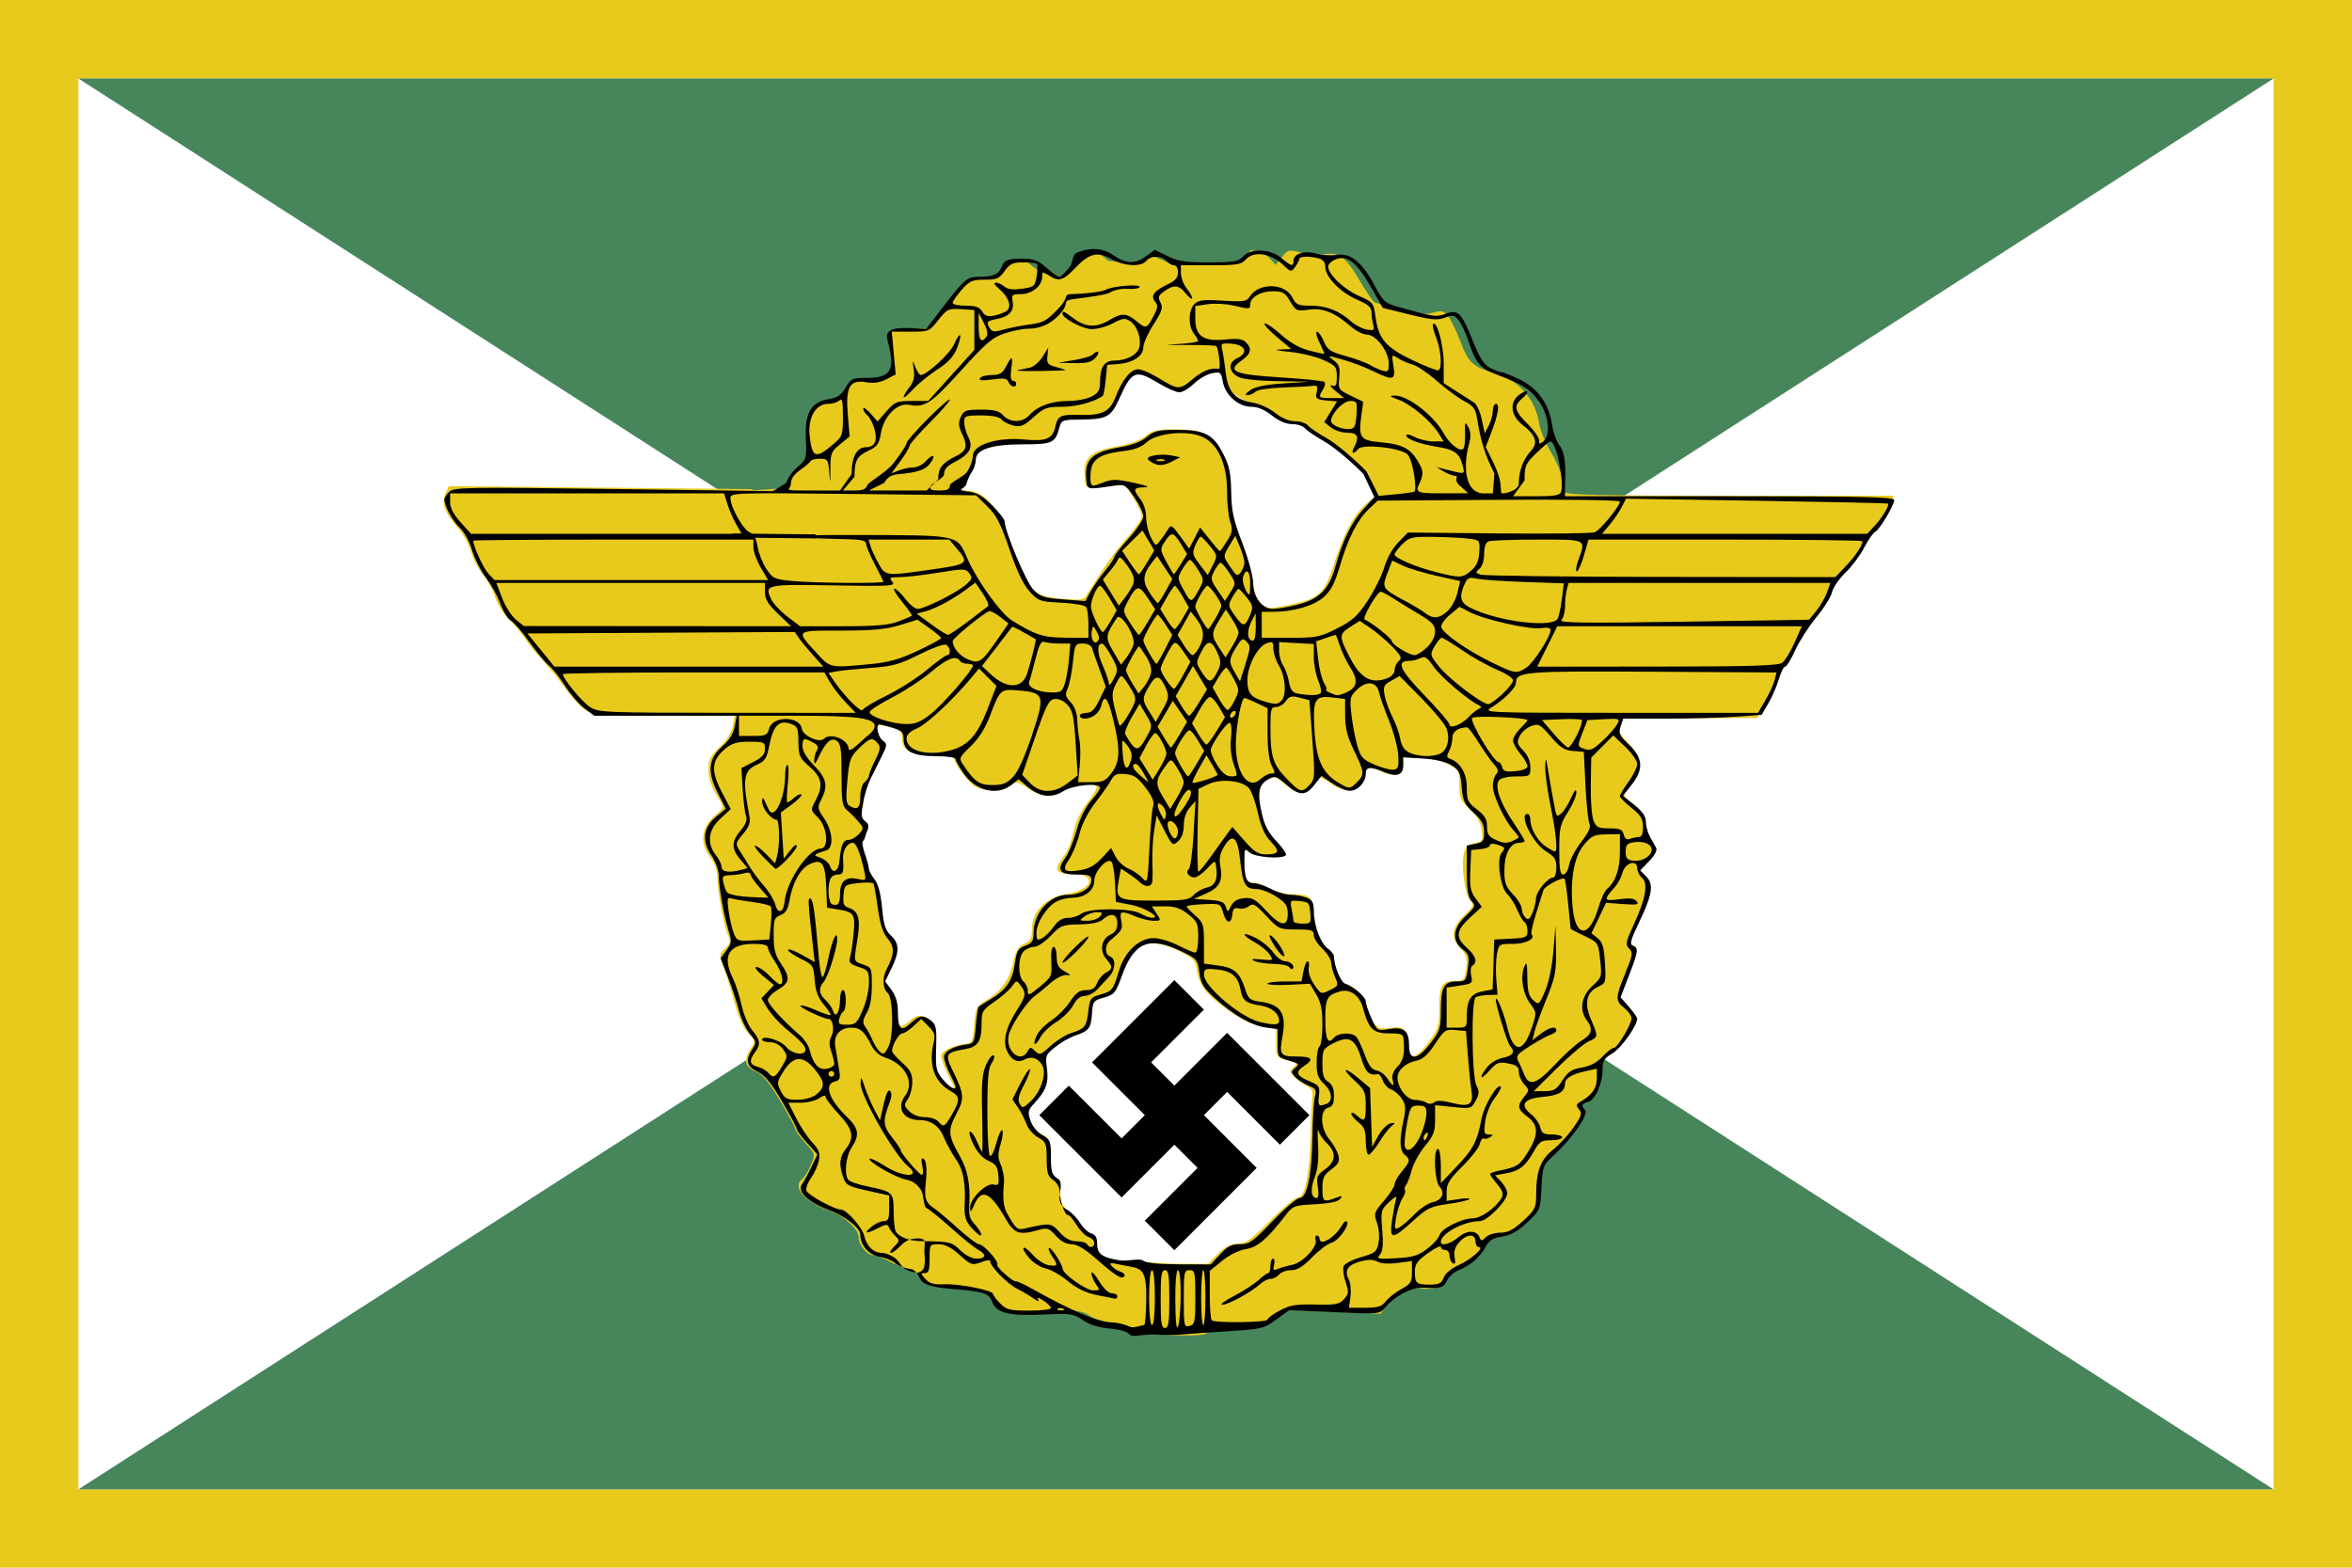 <?xml version="1.0" encoding="UTF-8" standalone="no"?>
<!-- Created with Inkscape (http://www.inkscape.org/) -->
<svg xmlns:dc="http://purl.org/dc/elements/1.1/" xmlns:cc="http://creativecommons.org/ns#" xmlns:rdf="http://www.w3.org/1999/02/22-rdf-syntax-ns#" xmlns:svg="http://www.w3.org/2000/svg" xmlns="http://www.w3.org/2000/svg" xmlns:sodipodi="http://sodipodi.sourceforge.net/DTD/sodipodi-0.dtd" xmlns:inkscape="http://www.inkscape.org/namespaces/inkscape" width="460" height="306.667" id="svg3106" version="1.1" inkscape:version="0.48.4 r9939" sodipodi:docname="Neues Dokument 2">
  <defs id="defs3108"/>
  <sodipodi:namedview id="base" pagecolor="#ffffff" bordercolor="#666666" borderopacity="1.0" inkscape:pageopacity="0.0" inkscape:pageshadow="2" inkscape:zoom="1.2151477" inkscape:cx="230" inkscape:cy="153.33333" inkscape:document-units="px" inkscape:current-layer="layer1" showgrid="false" fit-margin-top="0" fit-margin-left="0" fit-margin-right="0" fit-margin-bottom="0" inkscape:window-width="1024" inkscape:window-height="742" inkscape:window-x="-4" inkscape:window-y="-4" inkscape:window-maximized="1"/>
  <g inkscape:label="Ebene 1" inkscape:groupmode="layer" id="layer1" transform="translate(-150,-365.696)">
    <rect style="fill:#e8ca1c;fill-opacity:1;stroke:none" id="rect2982" width="460" height="306.667" x="150" y="365.696"/>
    <path style="fill:#ffffff;fill-opacity:1;stroke:none" d="m 165.324,657.047 c 143.111,0 286.222,0 429.333,0 0,-92 0,-184 0,-276 -143.111,0 -286.222,0 -429.333,0 0,92 0,184 0,276 z" id="rect3034" inkscape:connector-curvature="0"/>
    <path style="color:#000000;fill:#47855b;fill-opacity:1;stroke:none;stroke-width:1;marker:none;visibility:visible;display:inline;overflow:visible;enable-background:accumulate" d="m 165.324,381.047 214.667,138 214.667,-138 z" id="path3048" inkscape:connector-curvature="0"/>
    <path inkscape:connector-curvature="0" id="path3050" d="m 165.324,657.047 214.667,-138 214.667,138 z" style="color:#000000;fill:#47855b;fill-opacity:1;stroke:none;stroke-width:1;marker:none;visibility:visible;display:inline;overflow:visible;enable-background:accumulate"/>
    <g id="g3075" transform="matrix(1.791,0,0,1.791,-778.553,-402.638)">
      <path inkscape:connector-curvature="0" id="path2387" d="m 646.365,528.581 -11.709,6.864 -9.287,16.151 5.249,14.132 12.517,5.249 18.17,-3.23 9.287,-12.113 -6.46,-12.921 -9.69,-10.902 -8.075,-3.23 z" style="fill:#ffffff;fill-rule:evenodd;stroke:#000000;stroke-width:0.194px;stroke-linecap:butt;stroke-linejoin:miter;stroke-opacity:1"/>
      <path inkscape:connector-curvature="0" id="path2388" d="m 606.796,501.932 4.441,48.452 14.536,2.826 3.634,-12.113 16.555,-18.977 27.86,30.283 14.536,-24.226 -13.324,-52.086 -20.996,-14.132 -25.034,5.249 -20.188,23.015 -2.019,11.709 z" style="fill:#ffffff;fill-rule:evenodd;stroke:#000000;stroke-width:0.194px;stroke-linecap:butt;stroke-linejoin:miter;stroke-opacity:1"/>
      <path inkscape:connector-curvature="0" id="path3301" d="m 654.979,456.318 -0.108,0.503 -1.271,0.848 -1.715,0.069 -0.049,0 -3.814,0.148 -0.513,-0.197 -1.508,-0.02 -1.853,-0.798 -1.961,0.907 -0.355,-0.148 -0.089,0.069 -2.247,-0.217 -1.015,-0.818 -1.134,-0.158 -1.271,1.163 -1.853,1.646 -0.926,-0.611 c -0.565,0.491 -1.102,0.209 -2.563,-1.005 -0.125,-0.104 -0.26,-0.195 -0.404,-0.276 l -1.636,0.296 -1.38,1.439 -2.494,0.207 -1.321,1.065 -3.509,4.406 -1.932,0.039 -0.03,0 -1.222,0.02 -1.173,0.207 0.483,4.465 -1.705,0.789 -2.809,0.168 -1.005,1.646 -0.907,0.315 -2.129,0.907 -0.848,1.538 0.266,4.248 -1.538,1.163 -1.271,1.961 -1.666,0.128 0,0.01 -0.108,0 -1.676,0.128 -0.118,-0.148 -15.613,-0.158 -17.525,-0.168 -0.375,0.828 c -0.466,1.023 -0.079,2.077 1.39,3.765 0.566,0.65 1.191,1.789 1.39,2.533 0.199,0.744 0.799,1.894 1.331,2.563 0.531,0.669 1.138,1.796 1.35,2.504 0.212,0.707 0.891,1.792 1.508,2.405 0.617,0.613 1.394,1.54 1.725,2.06 0.33,0.52 1.252,1.656 2.05,2.523 0.798,0.867 1.868,2.19 2.375,2.947 0.508,0.757 1.369,1.715 1.912,2.129 0.979,0.747 1.055,0.759 8.782,0.759 l 7.787,0 -0.217,1.163 c -0.142,0.757 -0.645,1.561 -1.439,2.316 -1.007,0.958 -1.214,1.365 -1.212,2.385 0.002,1.171 0.261,1.891 1.281,3.538 0.42,0.678 0.385,0.775 -0.591,1.577 -1.468,1.206 -1.681,2.944 -0.552,4.455 0.447,0.598 0.808,1.488 0.808,1.971 0,1.496 0.678,5.405 1.114,6.436 0.375,0.889 0.35,1.05 -0.266,1.666 -0.673,0.673 -0.673,0.688 -0.108,2.168 0.313,0.821 0.854,2.563 1.202,3.864 0.393,1.47 0.935,2.683 1.439,3.213 0.776,0.817 0.792,0.888 0.296,1.646 -0.814,1.242 -0.662,2.014 0.503,2.504 0.768,0.323 1.44,1.119 2.681,3.184 0.911,1.516 1.656,2.905 1.656,3.085 0,0.18 0.495,0.874 1.104,1.547 1.105,1.223 1.106,1.228 0.621,2.405 -0.267,0.648 -0.692,1.335 -0.946,1.528 -1.138,0.861 0.231,2.479 2.918,3.45 1.642,0.593 3.243,2.033 3.243,2.918 0,0.821 0.898,1.961 1.547,1.961 0.311,0 1.234,0.355 2.05,0.789 0.772,0.41 1.762,0.743 2.277,0.779 l 1.498,1.4 1.754,0.424 4.859,0.572 0.936,0.808 1.232,1.34 4.771,0.069 0.059,-0.187 c 2.804,0.002 3.504,0.107 4.199,0.601 0.462,0.329 1.692,0.698 2.73,0.828 1.038,0.13 2.034,0.423 2.208,0.651 0.174,0.227 1.025,0.469 1.892,0.532 3.417,0.248 5.807,0.212 5.993,-0.089 0.107,-0.173 1.315,-0.315 2.681,-0.315 2.764,0 3.741,-0.274 5.125,-1.439 l 0.946,-0.798 5.125,0.217 5.125,0.217 0.513,-0.769 c 0.766,-1.169 2.868,-2.245 3.933,-2.011 1.138,0.25 2.463,-0.256 2.71,-1.035 0.108,-0.339 0.796,-0.837 1.547,-1.124 0.976,-0.373 1.59,-0.904 2.228,-1.912 0.726,-1.148 1.097,-1.436 2.109,-1.607 1.348,-0.228 3.5,-1.787 4.041,-2.927 0.189,-0.398 0.345,-1.56 0.345,-2.592 0,-1.871 0.005,-1.89 2.06,-4.13 2.251,-2.453 3.175,-3.907 2.671,-4.219 -0.456,-0.282 -0.387,-0.789 0.108,-0.789 0.84,0 1.549,-1.248 1.745,-3.065 0.171,-1.591 0.313,-1.868 1.084,-2.237 0.913,-0.437 2.72,-2.998 2.73,-3.864 0.003,-0.271 -0.398,-0.882 -0.897,-1.36 l -0.907,-0.867 0.907,-2.425 c 1.039,-2.782 1.09,-3.168 0.434,-3.42 -0.412,-0.158 -0.397,-0.318 0.128,-1.173 0.817,-1.329 1.922,-4.291 1.922,-5.155 6e-5,-0.384 -0.283,-0.957 -0.631,-1.281 -0.631,-0.587 -0.63,-0.597 0.315,-1.439 1.053,-0.938 1.181,-1.512 0.473,-2.099 -0.26,-0.216 -0.472,-0.624 -0.473,-0.907 -0.005,-1.362 -0.671,-2.773 -1.567,-3.302 -1.154,-0.682 -1.176,-0.905 -0.168,-2.228 1.183,-1.552 1.077,-3.034 -0.325,-4.396 -0.911,-0.885 -1.085,-1.243 -0.917,-1.912 l 0.207,-0.818 7.382,0 7.382,0 0.946,-1.488 c 0.519,-0.818 1.078,-1.978 1.242,-2.573 0.164,-0.594 0.565,-1.379 0.887,-1.745 0.322,-0.366 0.854,-1.299 1.183,-2.08 0.329,-0.781 1.155,-2.058 1.833,-2.839 0.679,-0.781 1.506,-2.058 1.843,-2.839 0.337,-0.781 1.185,-1.97 1.883,-2.641 0.697,-0.672 1.524,-1.829 1.843,-2.573 0.319,-0.744 0.777,-1.47 1.015,-1.616 0.648,-0.397 1.749,-2.082 1.991,-3.046 l 0.217,-0.848 -17.87,0 c -14.016,0 -17.881,-0.085 -17.978,-0.394 -0.068,-0.217 -0.213,-0.906 -0.315,-1.528 -0.103,-0.621 -0.663,-1.916 -1.242,-2.878 -0.579,-0.962 -1.152,-2.357 -1.271,-3.105 -0.433,-2.71 -2.243,-4.735 -4.918,-5.5 -2.3,-0.658 -2.783,-1.107 -3.637,-3.341 -0.458,-1.198 -1.082,-2.488 -1.39,-2.868 -0.487,-0.602 -0.694,-0.647 -1.626,-0.375 -0.82,0.24 -1.662,0.167 -3.598,-0.306 -1.388,-0.339 -2.682,-0.745 -2.878,-0.897 -0.197,-0.152 -0.906,-1.208 -1.577,-2.356 -1.478,-2.528 -2.241,-3.094 -3.814,-2.839 -0.636,0.103 -1.786,0.028 -2.563,-0.168 -1.351,-0.34 -1.442,-0.32 -2.09,0.493 l -0.68,0.848 -0.582,-0.641 c -0.431,-0.476 -0.987,-0.776 -2.198,-0.966 z m -2.996,13.05 c 0,0 0.455,1.989 0.493,2.139 0.037,0.15 2.366,1.538 2.366,1.538 l 2.03,0.641 2.247,1.39 1.725,0.306 6.949,5.214 1.124,2.74 c 0,-0.013 -0.372,0.11 -0.818,0.256 l -0.719,0.68 c -1.21,1.149 -2.276,3.223 -3.272,6.377 -0.972,3.077 -1.641,3.723 -4.445,4.317 -2.704,0.573 -2.681,0.569 -3.479,0.01 -0.473,-0.331 -0.719,-0.943 -0.867,-2.208 -0.113,-0.965 -0.765,-3.229 -1.449,-5.027 -1.082,-2.847 -1.234,-3.566 -1.183,-5.589 0.052,-2.049 -0.045,-2.503 -0.838,-3.834 -1.177,-1.976 -2.128,-2.435 -5.047,-2.435 -2.001,0 -2.496,0.107 -3.253,0.729 -0.564,0.464 -1.724,0.888 -3.164,1.153 -2.881,0.531 -3.641,1.227 -3.499,3.203 0.109,1.52 -0.012,1.477 3.006,1.035 1.311,-0.192 1.339,-0.174 2.287,1.321 0.528,0.832 0.956,1.761 0.956,2.06 0,0.299 -0.673,1.293 -1.498,2.218 -1.338,1.5 -2.589,3.258 -4.317,6.062 -0.56,0.909 -0.566,0.913 -2.967,0.71 -3.089,-0.261 -3.666,-0.824 -5.214,-5.115 -0.631,-1.749 -1.146,-3.31 -1.153,-3.469 -0.007,-0.16 -0.558,-0.91 -1.222,-1.666 -1.019,-1.16 -1.438,-1.399 -2.671,-1.538 -1.015,-0.114 -1.341,-0.216 -1.429,-0.572 l 0.404,0.237 1.439,-2.119 0.897,-1.971 2.533,-0.69 c 0.264,-0.007 0.518,-0.019 0.808,-0.02 1.583,-0.003 3.068,-0.118 3.302,-0.266 0.015,-0.01 0.033,-0.026 0.049,-0.039 l 1.064,-0.039 c 0,4e-5 0.826,-1.835 1.163,-2.326 l 0.798,0 c 1.271,0 2.154,-0.12 2.789,-0.434 0.65,-0.046 1.518,-0.108 1.518,-0.108 l 1.212,-2.237 0.917,-1.301 -0.197,-0.237 0.68,-0.453 0.02,-0.03 0.01,0.01 0.867,-0.582 c 0,0 3.077,1.527 3.874,1.922 0.044,-0.032 0.084,-0.065 0.128,-0.099 l 0.503,0.187 2.168,-1.163 0.729,-0.808 1.646,-0.079 z m -37.415,38.844 c 0.271,-0.004 0.755,0.08 1.232,0.227 0.968,0.297 1.153,0.489 1.153,1.222 0,1.324 1.015,1.863 3.538,1.863 1.176,0 2.139,0.13 2.139,0.296 0,0.544 1.605,2.694 2.306,3.085 0.974,0.543 2.656,0.494 3.676,-0.108 0.836,-0.494 0.918,-0.481 2.09,0.315 1.444,0.982 2.823,1.05 3.913,0.197 0.796,-0.623 3.275,-0.89 3.588,-0.384 0.086,0.139 -0.331,0.873 -0.927,1.626 -0.596,0.753 -1.235,1.948 -1.419,2.661 -0.615,2.384 -0.684,2.558 -1.39,3.509 -0.98,1.319 -0.72,1.735 1.084,1.735 2.75,0 2.275,1.724 -0.601,2.178 -2.266,0.358 -3.805,1.891 -3.805,3.795 0,1.049 -0.134,1.309 -0.857,1.656 -0.682,0.327 -0.928,0.749 -1.183,2.011 -0.372,1.842 -1.305,3.152 -2.947,4.15 -1.098,0.667 -1.171,0.807 -1.321,2.681 -0.145,1.824 -0.219,1.984 -0.946,2.07 -1.201,0.142 -2.46,0.709 -2.642,1.183 -0.09,0.234 0.188,1.107 0.611,1.942 0.423,0.835 0.768,1.553 0.769,1.597 0.005,0.277 -0.611,-0.01 -1.015,-0.473 -1.036,-1.188 -1.241,-1.989 -1.025,-4.002 0.194,-1.809 0.146,-2.048 -0.513,-2.661 -0.909,-0.847 -1.481,-0.85 -2.375,-0.01 -0.955,0.897 -1.38,0.532 -1.38,-1.183 0,-0.935 -0.22,-1.745 -0.641,-2.336 l -0.651,-0.907 0.651,-1.409 c 0.841,-1.847 0.811,-2.84 -0.108,-3.726 -0.594,-0.572 -0.793,-1.18 -0.956,-2.927 -0.134,-1.433 -0.425,-2.511 -0.828,-3.065 -0.342,-0.47 -0.621,-1.078 -0.621,-1.35 0,-0.273 -0.202,-0.985 -0.453,-1.587 -0.251,-0.602 -0.34,-1.094 -0.197,-1.094 0.143,0 0.344,-0.447 0.453,-0.996 0.141,-0.703 0.05,-1.173 -0.315,-1.577 -0.422,-0.467 -0.45,-0.656 -0.128,-1.045 0.218,-0.263 0.32,-0.776 0.227,-1.134 -0.105,-0.401 0.311,-1.572 1.074,-3.065 1.358,-2.655 1.465,-3.159 0.759,-3.43 -0.504,-0.194 -0.646,-1.227 -0.207,-1.498 0.036,-0.022 0.097,-0.028 0.187,-0.03 z m 56.95,3.44 2.099,0.128 c 1.318,0.084 2.492,0.368 3.154,0.759 0.973,0.574 1.055,0.742 1.055,2.208 0,1.414 0.122,1.708 1.134,2.661 0.8,0.755 1.187,1.426 1.301,2.277 0.153,1.139 0.102,1.22 -0.798,1.4 -0.75,0.15 -0.992,0.403 -1.163,1.183 -0.302,1.375 0.119,4.445 0.7,5.096 0.438,0.49 0.378,0.627 -0.66,1.607 -1.378,1.3 -1.502,2.487 -0.375,3.667 0.651,0.681 0.744,1.016 0.591,2.149 -0.17,1.257 -0.246,1.34 -1.183,1.34 -1.468,0 -1.754,0.482 -1.754,2.937 0,2.006 -0.093,2.309 -1.134,3.726 -1.424,1.94 -2.329,2.077 -2.336,0.355 -0.007,-1.756 -0.345,-2.096 -1.863,-1.892 -1.104,0.148 -1.376,0.063 -1.883,-0.582 -0.327,-0.416 -0.695,-1.252 -0.808,-1.853 -0.195,-1.038 -1.517,-2.375 -2.346,-2.375 -0.431,0 -0.842,-0.823 -1.104,-2.198 -0.114,-0.601 -0.571,-1.468 -1.015,-1.932 -0.831,-0.868 -1.367,-2.534 -1.38,-4.278 -0.008,-1.126 -0.418,-1.37 -2.247,-1.37 -0.68,0 -1.767,-0.284 -2.415,-0.631 -0.647,-0.347 -1.48,-0.631 -1.853,-0.631 -0.764,0 -1.058,-0.728 -1.064,-2.651 -0.004,-1.173 0.032,-1.207 0.582,-0.71 0.583,0.528 3.494,0.754 3.943,0.306 0.119,-0.12 -0.331,-0.794 -1.005,-1.498 -0.966,-1.009 -1.307,-1.692 -1.616,-3.213 -0.463,-2.273 -0.249,-3.194 0.838,-3.607 0.668,-0.254 0.961,-0.16 1.873,0.641 1.421,1.247 2.478,1.251 3.124,0 0.512,-0.99 0.571,-0.991 2.09,0.059 0.46,0.318 1.183,0.582 1.607,0.582 0.868,0 1.814,-0.886 1.814,-1.695 0,-0.796 0.764,-0.943 1.883,-0.365 1.313,0.679 2.218,0.377 2.218,-0.739 l 0,-0.858 z m -27.578,20.373 c 0.101,-0.006 0.209,-0.003 0.315,0 0.851,0.021 1.863,0.312 2.977,0.867 1.614,0.805 1.745,0.957 1.961,2.257 0.271,1.626 1.181,2.697 3.824,4.504 1.188,0.812 2.362,1.332 3.312,1.469 l 1.469,0.217 0,1.557 c 0,1.537 0.015,1.563 1.212,1.902 1.075,0.305 1.153,0.393 0.7,0.769 -0.471,0.391 -0.467,0.476 0.03,1.025 0.297,0.328 0.906,0.767 1.35,0.986 0.546,0.268 0.769,0.598 0.69,1.015 -0.064,0.34 -0.157,2.324 -0.207,4.406 -0.104,4.293 -0.613,6.781 -1.39,6.781 -0.278,0 -1.636,1.135 -3.016,2.523 -2.127,2.14 -2.664,2.523 -3.548,2.523 -0.771,0 -1.332,0.287 -2.149,1.104 l -1.104,1.104 -3.223,-0.01 c -1.319,-0.004 -2.611,-0.093 -3.322,-0.217 l -0.453,0.532 -2.622,-0.404 -2.366,-0.769 -0.375,-1.804 -2.119,-1.961 -1.508,-1.952 -0.306,-2.257 0.138,-0.168 c -0.107,-0.117 -0.231,-0.225 -0.384,-0.325 -0.702,-0.46 -0.789,-0.734 -0.789,-2.494 0,-1.891 -0.044,-1.996 -0.936,-2.366 -0.627,-0.26 -1.047,-0.738 -1.291,-1.478 -0.343,-1.039 -0.3,-1.165 0.7,-2.198 0.972,-1.004 1.056,-1.246 1.045,-3.026 -0.011,-1.768 0.073,-2.019 0.946,-2.799 0.527,-0.471 1.469,-1.014 2.099,-1.202 1.484,-0.445 1.79,-0.841 1.912,-2.523 0.095,-1.315 0.161,-1.408 1.331,-1.735 1.143,-0.319 1.29,-0.49 1.961,-2.356 0.398,-1.107 1.034,-2.35 1.419,-2.76 0.424,-0.451 1.005,-0.7 1.715,-0.739 z" style="fill:#e8ca1c;fill-opacity:1"/>
      <path inkscape:connector-curvature="0" id="path2744" d="m 644.57,574.76 c -1.125,-0.075 -2.502,0.335 -2.754,0.003 -0.248,-0.328 -1.034,-0.566 -2.179,-0.661 -1.186,-0.098 -2.17,-0.406 -2.915,-0.912 -1.048,-0.711 -1.338,-0.753 -4.222,-0.617 -3.839,0.182 -5.229,-0.153 -5.689,-1.369 -0.373,-0.987 -0.889,-1.145 -4.793,-1.465 -1.454,-0.119 -2.423,-0.371 -2.839,-0.737 -0.347,-0.306 -0.55,-1.271 -1.222,-1.373 -0.672,-0.102 -1.471,-0.411 -1.774,-0.686 -0.304,-0.275 -1.073,-0.585 -1.71,-0.688 -1.138,-0.185 -2.075,-1.264 -2.075,-2.391 0,-0.749 -1.672,-2.058 -3.496,-2.737 -2.218,-0.826 -3.439,-2.014 -2.872,-2.793 0.215,-0.296 0.682,-1.148 1.036,-1.895 l 0.645,-1.357 -1.126,-1.246 c -0.619,-0.685 -1.126,-1.374 -1.126,-1.531 0,-0.157 -0.723,-1.513 -1.607,-3.015 -1.194,-2.028 -1.883,-2.862 -2.681,-3.242 -1.196,-0.57 -1.354,-1.252 -0.568,-2.451 0.478,-0.73 0.464,-0.822 -0.264,-1.687 -0.423,-0.503 -0.946,-1.606 -1.16,-2.45 -0.215,-0.844 -0.759,-2.497 -1.209,-3.672 l -0.818,-2.137 0.635,-0.859 c 0.572,-0.774 0.595,-0.985 0.235,-2.121 -0.514,-1.621 -1.079,-4.802 -1.079,-6.077 0,-0.548 -0.365,-1.528 -0.815,-2.189 -1.077,-1.582 -0.882,-3.061 0.559,-4.24 l 1.022,-0.836 -0.897,-1.772 c -1.161,-2.295 -1.004,-3.709 0.562,-5.083 0.716,-0.628 1.166,-1.359 1.311,-2.129 l 0.22,-1.173 -7.784,0 -7.784,0 -1.066,-0.813 c -0.586,-0.447 -1.533,-1.547 -2.104,-2.444 -0.571,-0.897 -1.36,-1.891 -1.753,-2.207 -0.393,-0.317 -1.368,-1.49 -2.165,-2.608 -0.798,-1.118 -1.708,-2.17 -2.022,-2.338 -0.314,-0.168 -0.819,-0.982 -1.123,-1.808 -0.303,-0.826 -1.02,-2.122 -1.593,-2.879 -0.573,-0.757 -1.255,-2.112 -1.517,-3.011 -0.263,-0.904 -0.85,-1.979 -1.314,-2.408 -0.779,-0.719 -1.704,-2.405 -1.704,-3.107 0,-0.167 0.241,-0.544 0.535,-0.838 0.496,-0.496 1.806,-0.518 17.935,-0.302 l 17.4,0.233 1.478,-0.903 c 0.119,-0.497 0.669,-1.282 1.222,-1.744 0.98,-0.82 1.003,-0.899 0.903,-3.066 -0.13,-2.809 0.568,-4.024 2.489,-4.332 0.962,-0.154 1.37,-0.43 1.861,-1.262 0.592,-1.003 0.729,-1.065 2.351,-1.065 2.634,0 3.099,-0.857 2.225,-4.1 -0.28,-1.038 0.395,-1.422 2.35,-1.339 l 1.884,0.08 1.36,-1.781 c 2.8,-3.665 3.061,-3.899 4.363,-3.899 1.62,0 2.196,-0.261 2.533,-1.147 0.21,-0.553 0.55,-0.76 1.316,-0.803 1.982,-0.111 2.495,0.03 3.585,0.987 0.603,0.53 1.227,0.963 1.385,0.963 0.159,0 0.662,-0.489 1.118,-1.087 0.471,-0.617 0.15,-1.31 0.913,-1.601 1.323,-0.505 2.627,-0.5 3.804,0.299 1.463,0.993 2.423,1.026 3.643,0.124 l 0.931,-0.688 1.378,0.688 c 1.14,0.569 1.922,0.688 4.527,0.688 2.749,0 3.222,-0.08 3.72,-0.631 0.851,-0.94 2.991,-0.86 4.2,0.158 1.08,0.909 1.319,0.968 1.319,0.327 0,-0.795 1.139,-1.179 2.437,-0.82 0.641,0.177 1.677,0.24 2.3,0.141 1.484,-0.237 2.765,0.809 4.134,3.377 0.928,1.742 1.113,1.906 2.609,2.324 3.878,1.084 4.095,1.115 5.13,0.741 1.371,-0.496 1.712,-0.158 2.956,2.927 0.767,1.904 1.235,2.635 1.907,2.983 0.489,0.253 1.035,0.46 1.212,0.46 0.177,0 1.071,0.355 1.987,0.789 1.973,0.935 3.231,2.688 3.566,4.971 0.121,0.826 0.487,1.84 0.813,2.254 0.868,1.103 0.597,3.571 0.597,4.628 l 0,0.92 17.978,0 c 14.174,0 17.977,0.083 17.974,0.394 -0.006,0.589 -1.557,3.195 -2.075,3.487 -0.248,0.14 -0.792,0.92 -1.209,1.735 -0.417,0.814 -1.331,2.035 -2.032,2.714 -0.701,0.678 -1.365,1.645 -1.476,2.148 -0.11,0.503 -0.872,1.722 -1.692,2.709 -0.82,0.987 -1.863,2.611 -2.319,3.608 -0.455,0.997 -0.955,1.814 -1.111,1.814 -0.156,0 -0.46,0.603 -0.676,1.34 -0.216,0.737 -0.728,1.922 -1.139,2.633 l -0.746,1.292 -2.902,0.206 c -1.596,0.113 -4.997,0.206 -7.558,0.206 l -4.656,0 -0.285,0.855 c -0.251,0.753 -0.141,0.992 0.92,2.001 1.536,1.461 1.611,2.691 0.268,4.386 l -0.937,1.183 1.252,1.006 c 0.898,0.721 1.254,1.248 1.257,1.859 0.003,0.469 0.21,1.207 0.461,1.641 0.251,0.434 0.551,0.975 0.668,1.204 0.125,0.245 -0.191,0.831 -0.773,1.431 l -0.985,1.016 0.668,0.668 c 0.852,0.852 0.672,1.961 -0.828,5.089 -0.897,1.871 -1.011,2.319 -0.629,2.465 0.642,0.246 0.599,0.567 -0.441,3.271 l -0.908,2.36 0.908,1.036 c 0.499,0.57 0.908,1.155 0.908,1.301 0,0.769 -1.749,3.222 -2.695,3.78 -0.919,0.542 -1.09,0.819 -1.09,1.768 0,1.533 -0.801,3.333 -1.573,3.535 -0.702,0.184 -0.793,0.439 -0.324,0.908 0.409,0.409 -1.373,3.021 -3.241,4.752 -1.405,1.302 -1.414,1.324 -1.536,3.734 -0.122,2.407 -0.133,2.435 -1.54,3.764 -1.023,0.967 -1.787,1.398 -2.745,1.551 -1.014,0.162 -1.435,0.417 -1.778,1.077 -0.581,1.116 -1.676,2.082 -2.913,2.57 -0.541,0.213 -1.141,0.733 -1.334,1.155 -0.364,0.799 -0.702,0.901 -2.618,0.787 -1.233,-0.073 -3.098,0.91 -4.162,2.194 -0.572,0.69 -0.668,0.699 -5.52,0.48 l -4.937,-0.222 -1.419,1.033 c -1.353,0.985 -1.597,1.044 -5.204,1.267 -2.082,0.129 -4.353,0.289 -5.047,0.356 -0.694,0.067 -2.042,0.07 -2.996,0.007 z m 2.817,-4.269 c 0.013,-1.644 -0.105,-2.76 -0.293,-2.76 -0.192,0 -0.307,1.326 -0.293,3.391 0.015,2.188 0.118,3.167 0.293,2.76 0.149,-0.347 0.281,-1.873 0.293,-3.391 z m -1.239,0.394 c 0,-2.593 -0.084,-3.154 -0.473,-3.154 -0.389,0 -0.473,0.561 -0.473,3.154 0,2.593 0.084,3.154 0.473,3.154 0.389,0 0.473,-0.561 0.473,-3.154 z m 2.839,-0.194 c 0,-2.749 -0.045,-2.96 -0.631,-2.96 -0.588,0 -0.631,0.21 -0.631,3.125 0,2.969 0.031,3.116 0.631,2.96 0.574,-0.15 0.631,-0.43 0.631,-3.125 z m -5.362,-0.11 c 0,-3.479 -0.698,-2.962 -3.081,-3.5 -0.864,-0.195 -0.984,-0.161 -0.689,0.195 0.197,0.237 0.631,0.517 0.964,0.623 0.334,0.106 0.525,0.325 0.425,0.486 -0.254,0.41 -0.934,-0.007 -3.079,-1.887 -1.261,-1.106 -2.105,-1.606 -2.708,-1.606 -0.572,0 -1.163,-0.322 -1.703,-0.928 -0.744,-0.835 -0.932,-0.898 -1.864,-0.631 -2.119,0.608 -2.678,0.421 -3.604,-1.201 -1.676,-2.936 -2.648,-3.382 -3.432,-1.577 -0.374,0.86 -0.448,0.911 -0.458,0.315 -0.017,-0.955 1.769,-2.705 2.558,-2.498 0.544,0.142 0.607,0.021 0.523,-0.996 -0.079,-0.95 -0.272,-1.235 -1.077,-1.59 -0.636,-0.28 -1.216,-0.917 -1.652,-1.814 -0.369,-0.76 -0.533,-1.382 -0.364,-1.382 0.169,0 0.515,0.497 0.768,1.104 0.254,0.607 0.504,1.104 0.556,1.104 0.052,3.1e-4 0.051,-1.874 -0.003,-4.166 -0.079,-3.393 0.003,-4.387 0.438,-5.354 0.295,-0.653 0.659,-1.111 0.81,-1.018 0.151,0.093 0.06,0.476 -0.202,0.85 -0.373,0.532 -0.476,1.692 -0.476,5.323 0,2.553 0.129,4.722 0.286,4.819 0.157,0.097 0.466,-0.526 0.686,-1.385 0.22,-0.859 0.509,-1.494 0.643,-1.412 0.133,0.082 0.062,0.749 -0.158,1.482 -0.327,1.086 -0.324,1.508 0.013,2.279 0.227,0.52 0.386,1.379 0.353,1.909 -0.037,0.594 -0.296,2.294 0.342,3.423 0.94,1.666 1.109,1.813 1.879,1.638 2.843,-0.647 2.899,-0.641 3.848,0.398 0.63,0.69 1.193,0.991 1.851,0.991 0.52,0 1.033,0.142 1.14,0.315 0.289,0.468 0.789,0.382 0.789,-0.136 0,-0.249 -0.277,-0.54 -0.615,-0.647 -0.338,-0.107 -0.918,-0.685 -1.287,-1.283 -0.37,-0.598 -0.776,-1.088 -0.902,-1.088 -0.54,0 -0.98,-1.976 -0.98,-2.655 0,-0.412 -0.309,-0.943 -0.699,-1.202 -0.585,-0.389 -0.7,-0.761 -0.71,-2.299 -0.01,-1.696 -0.081,-1.873 -0.933,-2.347 -0.507,-0.282 -1.075,-0.932 -1.262,-1.446 -0.187,-0.514 -0.612,-1.336 -0.944,-1.827 l -0.605,-0.893 0.875,-1.728 c 0.481,-0.951 0.949,-1.654 1.039,-1.564 0.09,0.09 -0.195,0.85 -0.634,1.69 -0.602,1.151 -0.72,1.665 -0.481,2.092 0.293,0.523 0.385,0.5 1.236,-0.315 1.091,-1.045 1.717,-2.989 1.245,-3.869 -0.421,-0.787 -1.191,-1.056 -1.913,-0.669 -0.763,0.408 -1.392,0.147 -1.892,-0.788 -0.56,-1.047 -0.238,-2.6 0.917,-4.421 1.108,-1.747 1.154,-2.001 0.518,-2.852 -0.449,-0.601 -0.467,-0.6 -0.96,0.092 -0.277,0.387 -1.135,1.139 -1.908,1.671 -1.313,0.904 -1.405,1.06 -1.405,2.392 0,1.938 -0.399,2.55 -1.816,2.79 -2.089,0.353 -2.213,0.559 -1.369,2.283 1.282,2.619 1.33,3.085 0.481,4.682 -0.993,1.868 -0.966,2.419 0.223,4.525 0.735,1.302 1.027,2.278 1.141,3.81 0.13,1.742 -0.332,2.844 0.467,3.688 0.519,0.549 0.893,1.145 0.83,1.325 -0.063,0.18 -0.606,-0.26 -1.207,-0.978 -0.952,-1.137 -0.479,-2.203 -0.593,-4.006 -0.1,-1.581 -0.331,-2.368 -0.979,-3.331 -0.467,-0.694 -1.036,-1.729 -1.264,-2.299 -0.522,-1.302 -1.441,-1.959 -2.742,-1.959 -1.739,0 -2.51,-1.352 -1.519,-2.662 1.085,-1.435 -0.005,-3.488 -2.218,-4.177 -0.575,-0.179 -1.146,-0.688 -1.456,-1.297 -0.797,-1.566 -1.233,-1.956 -2.187,-1.956 -1.25,0 -1.971,0.821 -1.774,2.022 0.088,0.536 0.262,1.585 0.388,2.333 0.205,1.22 0.159,1.377 -0.446,1.535 -1.199,0.313 -0.618,1.981 1.348,3.871 1.285,1.235 1.396,1.975 0.5,3.329 -0.623,0.941 -0.832,2.828 -0.389,3.512 0.127,0.197 1.083,0.531 2.124,0.744 2.769,0.565 2.837,0.63 2.852,2.743 0.007,1.011 0.112,1.998 0.232,2.193 0.136,0.22 0.821,1.005 2.825,1.036 3.127,0.049 3.269,0.082 4.198,0.983 0.583,0.566 1.297,0.932 1.814,0.932 1.037,0 1.105,-0.474 0.143,-0.987 -0.39,-0.208 -1.672,-1.24 -2.848,-2.292 -1.176,-1.052 -2.424,-2.066 -2.774,-2.253 -0.349,-0.187 -0.269,-1.405 -0.592,-1.937 -0.404,-0.664 -0.924,-1.029 -1.665,-1.168 -1.119,-0.21 -4.219,-2 -3.943,-2.277 0.087,-0.087 0.841,0.275 1.675,0.805 1.99,1.262 4.018,1.277 2.501,0.019 -1.501,-1.246 -5.222,-7.757 -5.176,-9.057 0.028,-0.797 0.071,-0.76 0.447,0.381 0.229,0.694 0.7,1.801 1.047,2.46 l 0.631,1.198 0.394,-1.761 c 0.257,-1.147 0.502,-1.653 0.702,-1.452 0.201,0.201 0.192,0.617 -0.027,1.193 -0.795,2.098 -0.764,2.608 0.233,3.867 0.526,0.665 0.957,1.304 0.957,1.421 0,0.333 2.02,2.681 2.312,2.688 0.144,0.003 0.164,-0.438 0.045,-0.98 -0.157,-0.717 -0.115,-0.923 0.154,-0.756 0.219,0.135 0.339,0.833 0.293,1.701 -0.087,1.65 -0.479,2.822 0.666,3.562 0.434,0.28 1.662,1.306 2.731,2.279 1.068,0.973 2.12,1.77 2.337,1.77 0.505,0 2.218,1.902 2.012,2.235 -0.156,0.252 1.773,1.958 2.067,1.827 0.087,-0.039 0.808,0.293 1.602,0.736 4.421,2.468 7.325,3.717 8.672,3.729 0.681,0.006 1.593,0.214 2.027,0.462 0.434,0.248 1.526,-0.175 1.656,-0.169 0.13,0.006 0.237,-1.403 0.237,-3.132 z m -5.377,-0.13 c -1.218,-0.246 -2.185,-0.712 -3.184,-1.535 -0.789,-0.65 -1.885,-1.271 -2.436,-1.381 -0.551,-0.11 -1.359,-0.626 -1.796,-1.145 -1.065,-1.266 -0.675,-1.566 0.42,-0.323 0.473,0.537 1.251,1.041 1.728,1.119 1.002,0.165 1.058,0.012 0.362,-0.982 -0.278,-0.397 -0.427,-0.799 -0.332,-0.894 0.187,-0.187 1.455,1.747 1.484,2.264 0.032,0.577 2.564,2.366 3.349,2.366 0.735,0 0.749,-0.034 0.281,-0.701 -0.27,-0.386 -0.485,-0.918 -0.479,-1.183 0.007,-0.265 0.376,0.121 0.821,0.859 0.496,0.822 1.04,1.34 1.407,1.34 0.329,0 0.599,0.142 0.599,0.315 0,0.173 -0.106,0.297 -0.237,0.275 -0.13,-0.022 -1.024,-0.2 -1.986,-0.394 z m 6.323,0.277 c 0,-1.787 -0.127,-2.996 -0.315,-2.996 -0.188,0 -0.315,1.209 -0.315,2.996 0,1.787 0.127,2.996 0.315,2.996 0.188,0 0.315,-1.209 0.315,-2.996 z m 5.52,-6.8e-4 c 0,-1.648 -0.106,-2.996 -0.237,-2.996 -0.13,7e-5 -0.237,1.348 -0.237,2.996 0,1.648 0.106,2.996 0.237,2.996 0.13,-2.1e-4 0.237,-1.349 0.237,-2.996 z m 6.781,2.398 c 0,-0.156 0.603,-0.603 1.34,-0.993 1.11,-0.588 1.777,-0.699 3.881,-0.649 2.206,0.053 2.618,-0.024 3.125,-0.585 0.523,-0.578 0.542,-0.777 0.176,-1.883 -0.224,-0.68 -0.325,-1.454 -0.223,-1.72 0.102,-0.266 0.958,-0.708 1.902,-0.983 1.578,-0.459 1.734,-0.588 1.924,-1.601 0.117,-0.625 0.041,-1.561 -0.177,-2.163 -0.364,-1.007 -0.325,-1.129 0.772,-2.411 0.636,-0.743 1.156,-1.553 1.156,-1.8 0,-0.247 0.355,-0.871 0.788,-1.387 0.918,-1.091 0.955,-1.304 0.315,-1.835 -0.558,-0.463 -0.599,-1.588 -0.136,-3.748 0.283,-1.32 0.254,-1.698 -0.186,-2.369 -0.288,-0.439 -0.802,-0.887 -1.143,-0.995 -0.341,-0.108 -0.751,-0.541 -0.911,-0.961 -0.16,-0.42 -0.4,-0.746 -0.534,-0.724 -1.015,0.165 -1.342,-0.157 -1.877,-1.849 -0.662,-2.092 -1.356,-2.414 -3.139,-1.454 -0.99,0.533 -1.062,0.681 -1.062,2.159 0,1.246 0.136,1.672 0.631,1.981 0.44,0.275 0.631,0.736 0.631,1.525 0,0.866 -0.148,1.169 -0.631,1.296 -0.945,0.247 -0.864,2.289 0.137,3.479 0.422,0.502 0.86,1.28 0.973,1.73 0.168,0.669 0.029,0.947 -0.768,1.536 -0.825,0.61 -0.973,0.926 -0.973,2.079 0,1.454 0.119,1.539 1.446,1.035 0.726,-0.276 0.799,-0.257 0.483,0.124 -0.243,0.292 -1.201,0.491 -2.742,0.569 -2.275,0.115 -2.404,0.163 -3.218,1.217 -2.006,2.594 -3.049,3.482 -4.327,3.681 -0.755,0.118 -1.8,0.635 -2.602,1.289 l -1.34,1.092 0,2.59 c 0,1.425 0.095,2.685 0.21,2.801 0.32,0.32 6.098,0.251 6.098,-0.073 z m -3.681,-2.572 c 1.011,-0.522 2.216,-1.3 2.678,-1.728 0.462,-0.428 0.947,-0.778 1.079,-0.778 0.132,0 0.24,-0.355 0.24,-0.789 0,-0.434 0.129,-0.789 0.286,-0.789 0.157,0 0.205,0.308 0.107,0.684 -0.151,0.577 -0.085,0.644 0.424,0.431 0.331,-0.139 1.045,-0.341 1.586,-0.447 1.132,-0.223 2.799,-2.018 2.528,-2.722 -0.099,-0.258 -0.042,-0.468 0.126,-0.468 0.168,0 0.305,0.142 0.305,0.315 0,0.922 1.692,-0.081 2.464,-1.46 0.18,-0.322 0.413,-0.499 0.519,-0.394 0.36,0.36 -0.926,2.139 -1.684,2.329 -0.417,0.105 -1.371,0.821 -2.12,1.592 -0.998,1.027 -1.609,1.402 -2.282,1.402 -0.506,0 -1.096,0.213 -1.312,0.473 -0.216,0.26 -0.632,0.473 -0.925,0.473 -0.293,0 -0.808,0.252 -1.144,0.561 -0.963,0.883 -3.504,2.278 -4.137,2.271 -0.316,-0.004 0.253,-0.434 1.264,-0.956 z m 14.405,-16.891 c 0,-1.174 -0.151,-1.572 -0.789,-2.073 -0.434,-0.341 -0.789,-0.774 -0.789,-0.962 0,-0.188 0.26,-0.106 0.577,0.181 0.875,0.792 1,0.658 1,-1.071 0,-1.435 -0.116,-1.699 -1.171,-2.666 -1.545,-1.416 -1.234,-1.658 0.383,-0.298 l 1.262,1.061 0.11,3.212 0.11,3.212 0.687,-1.225 c 0.378,-0.674 0.967,-1.275 1.31,-1.335 0.565,-0.1 0.574,-0.071 0.105,0.313 -0.285,0.232 -0.89,1.026 -1.344,1.763 -0.455,0.737 -0.967,1.34 -1.138,1.34 -0.171,0 -0.311,-0.654 -0.311,-1.453 z m 2.213,17.446 c 0.313,-0.398 1.079,-0.998 1.701,-1.333 0.999,-0.538 1.132,-0.753 1.132,-1.829 l 0,-1.22 -1.55,0.213 c -0.953,0.131 -1.804,0.077 -2.209,-0.14 -0.473,-0.253 -1.007,-0.259 -1.888,-0.022 -1.375,0.37 -1.776,0.998 -1.256,1.969 0.192,0.359 0.276,1.201 0.187,1.87 l -0.163,1.216 1.738,0 c 1.437,0 1.837,-0.125 2.307,-0.724 z m -36.592,0.76 c 0,-0.154 -0.372,-0.523 -0.827,-0.821 -0.543,-0.356 -0.737,-0.395 -0.565,-0.115 0.164,0.268 -0.027,0.223 -0.513,-0.119 -0.426,-0.3 -1.235,-0.777 -1.798,-1.06 -1.043,-0.525 -2.919,-2.434 -2.919,-2.971 0,-0.182 -0.312,-0.178 -0.809,0.011 -1.175,0.447 -1.277,0.416 -2.619,-0.796 -0.848,-0.766 -1.524,-1.104 -2.209,-1.104 -0.974,0 -0.987,0.021 -0.987,1.577 0,1.257 -0.106,1.577 -0.522,1.577 -0.466,0 -0.459,0.069 0.06,0.644 0.448,0.495 0.918,0.628 2.035,0.577 1.645,-0.075 5.365,0.664 5.365,1.066 0,0.146 0.348,0.613 0.774,1.039 0.685,0.685 1.048,0.774 3.154,0.774 1.309,0 2.38,-0.126 2.38,-0.279 z m 1.321,0.064 c -0.228,-0.091 -0.5,-0.08 -0.605,0.025 -0.105,0.105 0.082,0.179 0.414,0.166 0.367,-0.015 0.442,-0.09 0.191,-0.191 z m 41.566,-3.39 c 0.174,-0.458 0.838,-1.011 1.648,-1.374 1.364,-0.61 2.875,-1.96 2.194,-1.96 -0.2,0 -0.364,-0.284 -0.364,-0.631 0,-0.876 -0.991,-0.811 -1.799,0.118 -0.453,0.521 -0.601,1.016 -0.484,1.624 0.116,0.608 0.057,0.807 -0.194,0.651 -0.199,-0.123 -0.361,-0.499 -0.361,-0.835 0,-0.337 -0.213,-0.612 -0.473,-0.612 -0.26,0 -0.473,-0.151 -0.473,-0.335 0,-0.184 -0.639,0.124 -1.419,0.684 -1.168,0.839 -1.419,1.196 -1.419,2.017 0,1.278 0.163,1.418 1.637,1.418 0.999,0 1.269,-0.138 1.508,-0.767 z m -56.847,-0.889 c 0.171,-0.217 0.243,-0.926 0.162,-1.577 -0.141,-1.128 0.428,-1.814 -0.69,-1.814 -0.842,0 -1.38,0.222 -1.913,0.789 -0.407,0.434 -0.889,0.789 -1.071,0.789 -0.182,0 -0.031,-0.3 0.335,-0.666 0.636,-0.636 0.641,-0.691 0.11,-1.222 -0.306,-0.306 -0.616,-0.735 -0.689,-0.953 -0.101,-0.304 -0.364,-0.277 -1.128,0.118 -1.333,0.69 -1.668,0.634 -0.755,-0.127 0.41,-0.341 1.013,-0.62 1.34,-0.62 0.495,0 0.596,-0.238 0.596,-1.398 l 0,-1.398 -2.344,-0.522 c -2.142,-0.477 -2.373,-0.605 -2.681,-1.488 -0.484,-1.388 -0.408,-2.183 0.294,-3.08 0.97,-1.24 0.784,-2.136 -0.789,-3.817 -0.781,-0.835 -1.419,-1.673 -1.419,-1.864 0,-0.209 -0.279,-0.152 -0.701,0.144 -0.386,0.27 -1.301,0.491 -2.035,0.491 l -1.334,0 0.831,1.656 c 0.457,0.911 1.25,2.109 1.763,2.662 0.766,0.827 0.897,1.182 0.734,1.998 -0.109,0.546 -0.497,1.411 -0.861,1.923 -0.365,0.512 -0.585,1.133 -0.491,1.38 0.185,0.482 3.059,2.052 3.757,2.052 0.628,0 2.329,1.926 2.556,2.895 0.261,1.111 1.015,1.836 1.912,1.836 0.398,0 1.069,0.272 1.491,0.604 0.666,0.524 0.566,1.319 2.354,1.557 0.196,0.026 0.495,-0.13 0.666,-0.347 z m 32.432,-1.656 c 0.803,-0.876 1.249,-1.104 2.166,-1.104 1.032,0 1.411,-0.268 3.569,-2.523 1.328,-1.388 2.653,-2.523 2.945,-2.523 0.817,0 1.343,-2.492 1.399,-6.624 0.027,-1.995 0.153,-3.996 0.281,-4.447 0.201,-0.71 0.105,-0.872 -0.714,-1.212 -0.52,-0.215 -1.172,-0.642 -1.45,-0.948 -0.462,-0.511 -0.46,-0.593 0.024,-0.995 0.476,-0.395 0.406,-0.473 -0.702,-0.787 -1.214,-0.344 -1.23,-0.368 -1.23,-1.892 l 0,-1.543 -1.279,-0.173 c -1.542,-0.208 -3.557,-1.365 -5.579,-3.202 -1.254,-1.14 -1.529,-1.596 -1.693,-2.818 -0.189,-1.405 -0.262,-1.489 -1.996,-2.318 -3.505,-1.675 -5.132,-0.996 -6.47,2.701 -0.675,1.867 -0.825,2.048 -1.95,2.364 -1.165,0.327 -1.223,0.406 -1.313,1.788 -0.103,1.572 -0.33,1.86 -1.87,2.378 -0.56,0.188 -1.518,0.741 -2.129,1.229 -1.055,0.842 -1.101,0.959 -0.918,2.34 0.21,1.587 -0.095,2.436 -1.368,3.802 -0.702,0.753 -0.747,0.95 -0.434,1.892 0.203,0.612 0.745,1.277 1.295,1.589 0.883,0.502 0.945,0.66 0.945,2.408 0,1.648 0.094,1.933 0.788,2.387 0.531,0.348 0.158,1.436 0.158,2.033 0,0.625 0.235,1.012 0.799,1.313 0.44,0.235 1.08,0.882 1.423,1.437 0.343,0.555 0.906,1.083 1.251,1.173 0.454,0.119 0.627,0.431 0.627,1.129 0,1.104 0.535,1.494 2.477,1.805 0.712,0.114 2.177,-0.233 2.484,10e-6 0.386,0.293 1.621,0.427 4.006,0.434 l 3.447,0.01 1.011,-1.104 z m 22.602,-0.586 c 0.641,-0.489 1.256,-1.174 1.366,-1.521 0.23,-0.726 2.419,-1.818 3.664,-1.828 0.873,-0.007 2.568,-1.222 3.105,-2.226 0.236,-0.44 0.124,-0.792 -0.48,-1.51 -0.433,-0.515 -0.787,-1.01 -0.787,-1.102 0,-0.091 0.461,-0.259 1.025,-0.372 1.955,-0.393 2.185,-0.541 3.101,-1.985 1.206,-1.902 1.199,-2.996 -0.026,-3.901 -1.101,-0.814 -1.163,-1.19 -0.359,-2.183 0.573,-0.708 0.573,-0.741 0,-1.356 -0.323,-0.347 -0.587,-0.952 -0.587,-1.345 0,-0.574 -0.229,-0.758 -1.16,-0.932 -1.035,-0.194 -1.255,-0.11 -2.05,0.779 -1.022,1.144 -1.213,0.851 -0.246,-0.378 0.368,-0.468 1.112,-0.907 1.735,-1.024 1.089,-0.204 1.373,-0.672 0.771,-1.273 -0.291,-0.291 -1.59,-4.524 -1.561,-5.086 0.03,-0.577 0.884,1.481 1.235,2.977 0.688,2.932 1.747,2.947 2.714,0.038 0.516,-1.552 0.512,-1.604 -0.175,-2.533 -0.825,-1.116 -1.129,-2.925 -0.677,-4.035 0.27,-0.665 0.324,-0.487 0.341,1.134 0.015,1.498 0.158,2.047 0.644,2.487 0.609,0.552 0.639,0.529 1.292,-0.976 0.404,-0.932 0.763,-2.663 0.908,-4.379 l 0.24,-2.839 0.045,2.692 c 0.04,2.396 -0.074,2.986 -1.038,5.362 -0.596,1.468 -1.186,3.088 -1.311,3.599 l -0.228,0.929 0.881,-0.693 c 0.903,-0.71 1.742,-0.91 1.742,-0.414 0,0.153 -0.248,0.362 -0.552,0.464 -0.616,0.207 -2.064,1.04 -3.177,1.827 -0.575,0.406 -0.667,0.644 -0.428,1.103 0.168,0.322 0.459,0.975 0.647,1.452 0.527,1.335 1.346,1.064 3.387,-1.122 1.022,-1.094 2.319,-2.26 2.882,-2.591 1.119,-0.658 1.276,-1.276 0.562,-2.22 -0.843,-1.114 -0.603,-2.624 0.59,-3.724 1.052,-0.969 1.069,-1.026 0.867,-2.877 -0.205,-1.881 -0.212,-1.891 -1.704,-2.599 -0.824,-0.391 -1.507,-0.748 -1.518,-0.793 -0.011,-0.045 -0.132,-1.256 -0.269,-2.69 -0.137,-1.435 -0.318,-2.677 -0.402,-2.761 -0.229,-0.229 -2.179,0.811 -2.295,1.225 -0.056,0.198 -0.412,1.329 -0.793,2.514 -0.38,1.185 -0.61,2.236 -0.509,2.337 0.469,0.469 -0.645,1.029 -2.044,1.029 -1.496,0 -1.528,0.021 -1.734,1.119 -0.115,0.615 -0.148,1.865 -0.072,2.778 l 0.138,1.659 -1.025,0.029 c -0.564,0.016 -1.176,0.123 -1.361,0.237 -0.502,0.31 -0.436,8.632 0.076,9.633 0.337,0.658 0.323,0.935 -0.084,1.677 -0.475,0.867 -0.534,0.883 -2.458,0.685 l -1.971,-0.203 0,1.572 c 0,1.333 -0.167,1.772 -1.098,2.886 -0.604,0.723 -1.256,1.907 -1.45,2.632 -0.194,0.725 -0.479,1.473 -0.634,1.662 -0.155,0.189 -0.201,0.426 -0.102,0.525 0.099,0.099 -0.03,0.512 -0.288,0.917 -0.257,0.405 -0.567,1.353 -0.689,2.106 -0.204,1.267 -0.177,1.345 0.364,1.051 0.321,-0.175 1.067,-0.82 1.657,-1.433 0.59,-0.613 1.465,-1.201 1.945,-1.307 1.07,-0.235 1.419,-1.01 0.775,-1.722 -0.545,-0.602 -0.686,-4.109 -0.165,-4.109 0.175,0 0.315,0.833 0.315,1.869 l 0,1.869 1.716,-1.799 c 1.819,-1.907 2.252,-2.737 2.724,-5.223 0.277,-1.458 1.731,-3.898 2.102,-3.527 0.093,0.093 -0.206,0.663 -0.666,1.266 -0.478,0.627 -0.921,1.711 -1.033,2.532 -0.173,1.265 -0.126,1.436 0.398,1.44 0.484,0.004 0.51,0.059 0.137,0.295 -0.252,0.159 -0.567,0.222 -0.7,0.14 -0.133,-0.082 -0.328,0.19 -0.432,0.606 -0.104,0.416 -0.96,1.517 -1.902,2.447 -1.384,1.367 -1.712,1.89 -1.712,2.73 l 0,1.04 1.34,-0.205 c 0.737,-0.113 1.249,-0.106 1.137,0.015 -0.112,0.121 -1.158,0.356 -2.326,0.521 -1.926,0.273 -2.283,0.447 -3.844,1.873 -2.292,2.094 -2.595,2.062 -2.246,-0.241 0.151,-0.997 0.352,-2.026 0.446,-2.286 0.094,-0.26 -0.255,-0.065 -0.774,0.433 -0.915,0.876 -0.939,0.974 -0.764,3.067 0.133,1.586 0.066,2.3 -0.251,2.682 -0.396,0.477 -0.248,0.51 1.773,0.396 1.82,-0.103 2.408,-0.28 3.371,-1.014 z m 3.423,-1.279 c 0.957,-0.806 2.003,-0.793 2.318,0.027 0.155,0.404 0.244,0.4 0.675,-0.031 0.273,-0.273 0.986,-0.497 1.585,-0.497 0.837,0 1.415,-0.301 2.501,-1.302 1.319,-1.216 1.412,-1.409 1.414,-2.917 0.003,-2.515 0.481,-3.757 1.88,-4.881 0.688,-0.553 1.693,-1.648 2.233,-2.434 0.838,-1.218 0.921,-1.503 0.565,-1.932 -0.354,-0.427 -0.326,-0.557 0.183,-0.852 1.239,-0.718 1.76,-1.465 1.76,-2.523 l 0,-1.07 -1.328,0.298 c -1.428,0.321 -2.139,0.761 -2.146,1.329 -0.012,0.898 -0.68,1.299 -2.422,1.455 -2.116,0.189 -2.571,0.876 -1.262,1.906 0.428,0.337 0.868,0.97 0.978,1.406 0.165,0.658 0.387,0.793 1.297,0.793 0.604,0 1.098,0.142 1.098,0.315 0,0.173 -0.542,0.315 -1.204,0.315 -1.065,0 -1.281,0.138 -1.878,1.199 -0.907,1.614 -1.579,2.149 -3.026,2.409 l -1.218,0.219 0.666,0.709 c 0.366,0.39 0.666,0.948 0.666,1.24 0,0.831 -2.18,3.056 -2.993,3.056 -1.734,0 -4.261,1.345 -4.261,2.268 0,0.51 1.034,0.237 1.917,-0.506 z m -15.352,-5.502 c -0.176,-1.102 -0.102,-1.282 0.785,-1.914 1.195,-0.851 1.268,-1.85 0.208,-2.846 -0.424,-0.399 -0.843,-1.027 -0.929,-1.395 -0.087,-0.369 -0.103,0.352 -0.036,1.601 0.084,1.567 -0.032,2.662 -0.373,3.53 -0.496,1.262 -0.403,2.241 0.212,2.241 0.205,0 0.256,-0.458 0.134,-1.217 z m 11.315,-5.837 c 0.298,-0.721 0.542,-1.7 0.542,-2.175 0,-0.734 -0.132,-0.864 -0.874,-0.864 -0.825,0 -0.896,0.114 -1.259,2.03 -0.212,1.117 -0.303,2.245 -0.202,2.508 0.289,0.752 1.165,0.019 1.793,-1.499 z m 0.663,0.256 c 0.108,-0.281 0.055,-0.407 -0.124,-0.297 -0.171,0.106 -0.312,0.326 -0.312,0.489 0,0.454 0.226,0.354 0.436,-0.193 z m -51.926,-2.335 c 0.922,-1.614 0.894,-1.957 -0.212,-2.586 -1.726,-0.982 -2.367,-2.845 -1.799,-5.226 0.203,-0.851 0.113,-1.146 -0.554,-1.813 l -0.796,-0.796 -0.85,0.788 c -0.467,0.433 -1.019,0.788 -1.226,0.788 -0.364,0 -1.108,1.287 -1.108,1.917 0,0.171 0.497,0.746 1.104,1.279 0.885,0.777 1.104,1.199 1.104,2.128 0,0.637 -0.218,1.469 -0.484,1.849 -0.444,0.633 -0.431,0.743 0.158,1.332 0.392,0.392 1.056,0.641 1.707,0.641 0.586,0 1.242,0.213 1.458,0.473 0.566,0.682 0.709,0.608 1.498,-0.775 z m 40.898,-1.152 c 0.746,-0.286 0.602,-1.375 -0.29,-2.202 -0.638,-0.591 -0.789,-1.031 -0.789,-2.304 0,-0.865 0.142,-1.661 0.315,-1.768 0.173,-0.107 0.315,-1.172 0.315,-2.366 0,-1.658 -0.161,-2.444 -0.681,-3.325 l -0.681,-1.154 -2.316,0.117 c -1.274,0.064 -2.316,0.008 -2.316,-0.126 0,-0.133 0.836,-0.243 1.857,-0.243 l 1.857,0 0.207,-1.104 c 0.114,-0.607 0.323,-1.104 0.464,-1.104 0.142,0 0.194,0.331 0.117,0.735 -0.085,0.442 0.153,1.166 0.596,1.818 0.727,1.068 0.749,1.076 1.713,0.605 0.937,-0.458 0.96,-0.515 0.566,-1.423 -0.226,-0.52 -0.417,-1.231 -0.424,-1.578 -0.008,-0.348 -0.44,-1.034 -0.96,-1.525 -0.52,-0.491 -0.946,-1.165 -0.946,-1.497 0,-0.528 -0.238,-0.604 -1.901,-0.604 -1.859,0 -1.932,-0.033 -3.282,-1.483 -1.191,-1.279 -1.45,-1.426 -1.882,-1.067 -0.276,0.229 -0.778,0.344 -1.116,0.255 -0.481,-0.126 -0.636,0.021 -0.711,0.672 -0.129,1.111 -0.659,0.988 -1.01,-0.233 -0.279,-0.971 -0.307,-0.983 -2.129,-0.905 -1.016,0.044 -1.847,0.154 -1.847,0.246 -7e-5,0.091 0.426,0.54 0.946,0.997 0.882,0.774 0.946,0.98 0.946,3.037 l 0,2.207 1.552,0.213 c 1.761,0.242 2.343,0.746 2.929,2.535 0.374,1.143 0.526,1.269 1.722,1.429 2.216,0.296 2.835,1.296 2.364,3.816 -0.367,1.963 -0.226,2.159 1.552,2.159 1.729,0 1.94,0.303 0.752,1.081 -0.948,0.621 -0.772,1.029 0.712,1.649 0.999,0.418 1.086,0.556 0.971,1.545 -0.13,1.117 -0.032,1.224 0.825,0.895 z m -4.062,-14.927 c -0.114,-0.185 -0.874,-0.346 -1.687,-0.359 -0.814,-0.012 -1.763,-0.156 -2.11,-0.32 -0.471,-0.223 -0.287,-0.264 0.73,-0.163 1.332,0.133 1.352,0.121 0.917,-0.547 -0.244,-0.375 -0.963,-0.966 -1.597,-1.313 -1.552,-0.849 -1.48,-1.283 0.081,-0.487 0.679,0.347 1.541,1.059 1.914,1.583 0.373,0.524 0.945,0.953 1.27,0.953 0.594,0 1.143,0.537 0.849,0.83 -0.087,0.087 -0.251,0.006 -0.366,-0.179 z m -1.528,-2.192 c -0.473,-0.714 -0.742,-1.299 -0.599,-1.299 0.395,0 1.699,1.876 1.571,2.261 -0.062,0.185 -0.499,-0.248 -0.972,-0.962 z m 19.347,17.028 c 1.871,0.479 2.326,0.158 2.056,-1.453 -0.087,-0.52 -0.253,-2.175 -0.369,-3.677 l -0.211,-2.731 -1.153,-0.11 c -1.082,-0.103 -1.219,-0.01 -2.232,1.523 -0.782,1.183 -1.337,1.684 -2.015,1.82 -1.172,0.234 -2.081,1.036 -2.081,1.836 0,1.117 1.019,2.444 1.882,2.449 0.44,0.003 1.008,0.136 1.262,0.297 0.292,0.185 0.609,0.171 0.859,-0.036 0.277,-0.23 0.88,-0.205 2.002,0.083 z m -69.503,-0.908 c 1.007,-0.8 0.996,-1.354 -0.058,-2.674 -1.316,-1.649 -2.393,-1.623 -3.469,0.082 -0.756,1.198 -0.773,1.316 -0.311,2.208 0.426,0.823 0.656,0.942 1.82,0.936 0.778,-0.004 1.618,-0.234 2.018,-0.552 z m 81.503,-1.562 c 0.619,-0.953 1.019,-1.219 2.122,-1.406 0.915,-0.155 1.652,-0.545 2.256,-1.19 0.493,-0.528 1.046,-0.959 1.23,-0.959 0.411,0 1.937,-2.55 1.937,-3.238 0,-0.276 -0.355,-0.78 -0.789,-1.122 -0.996,-0.784 -0.988,-1.079 0.114,-3.785 0.81,-1.99 0.853,-2.266 0.42,-2.699 -0.433,-0.433 -0.377,-0.712 0.549,-2.721 1.269,-2.754 1.551,-4.43 0.842,-5.018 -0.278,-0.231 -0.506,-0.696 -0.506,-1.034 0,-1.009 -1.326,-0.603 -1.618,0.496 -0.133,0.5 -0.512,1.209 -0.842,1.577 -1.262,1.405 -1.212,1.544 0.471,1.313 1.152,-0.158 1.655,-0.101 1.922,0.221 0.302,0.364 0.058,0.413 -1.491,0.301 l -1.852,-0.134 -0.794,1.66 -0.794,1.66 0.674,0.546 c 0.542,0.439 0.698,0.971 0.797,2.726 0.119,2.099 0.092,2.195 -0.704,2.557 -1.316,0.6 -1.593,1.797 -0.828,3.576 0.822,1.91 0.818,1.94 -0.255,2.415 -0.495,0.219 -2.045,1.531 -3.445,2.916 l -2.544,2.517 1.184,0 c 1.02,0 1.29,-0.163 1.946,-1.175 z m -66.261,0.689 c 0,-0.094 -0.284,-0.727 -0.631,-1.407 -0.347,-0.68 -0.631,-1.509 -0.631,-1.842 0,-0.625 1.059,-1.203 2.523,-1.377 0.726,-0.086 0.801,-0.249 0.946,-2.039 0.087,-1.07 0.229,-2.003 0.315,-2.074 0.087,-0.071 0.688,-0.448 1.335,-0.837 1.677,-1.008 2.36,-2.018 2.614,-3.864 0.192,-1.397 0.343,-1.658 1.133,-1.956 0.753,-0.284 0.911,-0.526 0.911,-1.394 0,-2.205 1.772,-4.173 3.757,-4.173 1.365,0 2.551,-0.741 2.551,-1.595 0,-0.526 -0.226,-0.613 -1.587,-0.613 -1.887,0 -2.237,-0.491 -1.278,-1.792 0.361,-0.489 0.919,-1.84 1.24,-3.002 0.367,-1.326 0.954,-2.534 1.578,-3.244 0.546,-0.622 0.993,-1.268 0.993,-1.435 0,-0.589 -2.884,-0.328 -4.001,0.362 -1.307,0.808 -2.571,0.644 -3.942,-0.51 l -0.941,-0.792 -0.804,0.633 c -1.544,1.214 -3.882,0.64 -5.214,-1.279 -0.477,-0.688 -0.867,-1.39 -0.867,-1.562 0,-0.174 -0.942,-0.311 -2.138,-0.311 -2.526,0 -3.54,-0.533 -3.54,-1.86 0,-0.746 -0.183,-0.933 -1.219,-1.244 -0.671,-0.201 -1.309,-0.365 -1.419,-0.365 -0.44,0 -0.165,1.376 0.352,1.76 0.522,0.388 0.515,0.484 -0.127,1.77 -0.373,0.748 -0.924,1.857 -1.222,2.464 -0.299,0.607 -0.663,1.801 -0.808,2.654 -0.218,1.276 -0.174,1.617 0.248,1.926 0.358,0.261 0.434,0.557 0.253,0.973 -0.143,0.329 -0.273,0.692 -0.288,0.808 -0.015,0.116 -0.115,0.298 -0.223,0.406 -0.107,0.107 -0.007,0.723 0.223,1.367 0.23,0.644 0.424,1.362 0.432,1.595 0.008,0.233 0.286,0.769 0.619,1.192 0.405,0.515 0.677,1.541 0.824,3.103 0.177,1.884 0.364,2.471 0.972,3.042 0.935,0.879 0.95,1.753 0.061,3.583 l -0.692,1.425 0.692,0.936 c 0.457,0.618 0.694,1.397 0.697,2.29 0.007,1.997 0.337,2.324 1.376,1.362 0.987,-0.915 1.367,-0.965 2.247,-0.298 0.55,0.417 0.621,0.797 0.555,2.965 -0.069,2.271 -0.005,2.571 0.738,3.454 0.733,0.871 1.388,1.247 1.388,0.797 z m 47.714,-0.791 c -0.105,-0.403 0.08,-0.911 0.494,-1.352 0.676,-0.719 0.819,-1.27 0.73,-2.812 -0.047,-0.821 -0.132,-0.867 -1.591,-0.867 -1.738,0 -2.24,-0.482 -2.847,-2.734 -0.389,-1.445 -1.44,-2.188 -2.593,-1.834 -1.355,0.416 -1.536,0.77 -1.536,3.011 0,2.231 0.281,2.831 0.949,2.027 0.477,-0.574 2.005,-0.617 2.461,-0.069 0.183,0.221 0.595,1.108 0.915,1.971 0.42,1.134 0.77,1.597 1.259,1.668 0.372,0.054 0.904,0.444 1.181,0.867 0.615,0.939 0.801,0.979 0.577,0.124 z m -66.669,-1.423 c 0.636,-1.078 0.641,-1.153 0.11,-1.883 -0.347,-0.478 -0.874,-0.763 -1.42,-0.77 -0.477,-0.005 -0.867,-0.127 -0.867,-0.271 0,-0.544 2.057,0.07 2.616,0.78 0.626,0.796 2.115,1.024 2.115,0.325 0,-0.444 -0.397,-0.868 -2.275,-2.435 -0.644,-0.537 -1.477,-1.472 -1.851,-2.077 l -0.68,-1.101 0.687,-0.731 0.687,-0.731 -1.195,-0.985 c -0.704,-0.58 -0.995,-0.985 -0.709,-0.985 0.267,0 0.894,0.426 1.393,0.946 0.499,0.52 1.022,0.946 1.163,0.946 0.521,0 0.233,-1.33 -0.532,-2.455 -0.434,-0.638 -0.789,-1.34 -0.789,-1.56 0,-0.269 -0.513,-0.4 -1.573,-0.4 -2.675,0 -3.463,1.293 -2.264,3.719 0.318,0.644 0.754,1.988 0.97,2.987 0.215,0.999 0.736,2.226 1.156,2.726 0.884,1.05 0.947,1.56 0.302,2.414 -0.674,0.891 -0.586,1.363 0.292,1.583 0.427,0.107 0.941,0.394 1.143,0.637 0.549,0.662 0.793,0.552 1.521,-0.681 z m 5.708,0.807 c 0,-0.173 -0.142,-0.315 -0.315,-0.315 -0.173,0 -0.315,0.142 -0.315,0.315 0,0.173 0.142,0.315 0.315,0.315 0.173,0 0.315,-0.142 0.315,-0.315 z m 0,-1.094 c 0,-0.214 -0.152,-0.826 -0.338,-1.36 -0.245,-0.703 -0.24,-1.154 0.018,-1.636 0.366,-0.685 0.171,-1.903 -0.305,-1.903 -0.534,0 -3.244,-1.282 -3.072,-1.454 0.097,-0.097 0.849,0.121 1.67,0.485 0.822,0.364 1.549,0.606 1.616,0.539 0.067,-0.067 -0.264,-0.58 -0.735,-1.141 -0.626,-0.744 -0.894,-1.465 -0.994,-2.675 -0.133,-1.599 -0.185,-1.68 -1.521,-2.329 -0.761,-0.37 -1.384,-0.806 -1.384,-0.97 0,-0.164 0.654,0.068 1.453,0.515 l 1.453,0.812 -0.174,-1.544 c -0.56,-4.968 -0.592,-5.566 -0.288,-5.378 0.304,0.188 0.461,1.302 0.909,6.429 0.109,1.254 0.302,2.216 0.428,2.138 0.126,-0.078 0.412,-1.033 0.634,-2.122 0.402,-1.965 0.947,-3.123 0.947,-2.013 0,0.947 -0.992,4.101 -1.456,4.631 -0.606,0.692 -0.545,1.356 0.186,2.018 0.343,0.31 0.713,0.847 0.823,1.194 0.28,0.881 0.751,0.094 0.757,-1.266 0.003,-0.564 0.147,-1.025 0.32,-1.025 0.388,0 0.422,2.104 0.038,2.342 -0.153,0.094 -0.352,0.457 -0.444,0.807 -0.141,0.54 -0.014,0.636 0.849,0.636 0.917,0 1.082,-0.154 1.705,-1.58 0.379,-0.869 0.69,-2.206 0.69,-2.972 0,-1.318 -0.06,-1.412 -1.132,-1.765 -0.949,-0.313 -1.099,-0.483 -0.929,-1.05 0.112,-0.372 0.284,-1.544 0.383,-2.604 0.2,-2.147 0.075,-2.331 -1.781,-2.632 l -1.115,-0.18 -0.092,-2.255 c -0.109,-2.674 -0.476,-3.16 -1.862,-2.468 -1.011,0.504 -1.828,2.023 -2.175,4.045 -0.15,0.873 -0.414,1.284 -0.956,1.49 -0.675,0.257 -0.749,0.474 -0.749,2.202 0,1.525 0.161,2.154 0.789,3.077 1.055,1.552 0.995,2.091 -0.315,2.865 -0.607,0.358 -1.104,0.867 -1.104,1.13 0,0.442 1.576,2.173 3.534,3.88 0.448,0.39 0.91,1.1 1.027,1.577 0.381,1.551 0.998,2.222 1.886,2.052 0.444,-0.085 0.808,-0.33 0.808,-0.544 z m 21.099,-1.351 c 0.289,-0.509 0.353,-0.512 0.831,-0.041 0.478,0.472 0.606,0.43 1.674,-0.551 0.636,-0.584 1.653,-1.222 2.26,-1.417 1.517,-0.487 1.681,-0.697 1.878,-2.397 0.159,-1.377 0.253,-1.508 1.276,-1.793 1.327,-0.369 1.447,-0.52 2.07,-2.615 0.622,-2.09 2.189,-3.566 3.786,-3.566 0.607,0 1.804,0.355 2.659,0.789 0.856,0.434 1.703,0.789 1.882,0.789 0.183,0 0.326,-0.727 0.326,-1.656 -3e-5,-1.509 -0.096,-1.733 -1.087,-2.523 -0.829,-0.662 -1.43,-0.867 -2.531,-0.867 l -1.443,0 0.517,0.789 c 0.506,0.773 0.5,0.789 -0.318,0.789 -0.459,0 -1.344,-0.213 -1.967,-0.473 -1.594,-0.666 -1.792,-0.608 -1.578,0.461 0.183,0.915 0.104,1.057 -1.201,2.154 -0.619,0.52 -0.625,1.522 -0.011,1.758 0.666,0.256 0.588,1.479 -0.143,2.24 -0.339,0.353 -0.906,0.961 -1.262,1.352 -0.355,0.39 -0.968,0.71 -1.363,0.71 -0.487,0 -0.896,0.333 -1.276,1.038 -0.308,0.571 -1.132,1.387 -1.833,1.814 -0.7,0.426 -1.485,1.179 -1.744,1.672 -0.577,1.1 -0.907,0.92 -0.39,-0.213 0.205,-0.449 0.919,-1.179 1.586,-1.62 0.668,-0.442 1.589,-1.37 2.047,-2.062 0.653,-0.986 1.031,-1.259 1.745,-1.259 0.677,0 0.988,-0.199 1.205,-0.769 0.161,-0.423 0.583,-0.925 0.938,-1.115 0.797,-0.426 0.806,-0.673 0.059,-1.535 -0.759,-0.875 -0.524,-2.196 0.471,-2.65 0.53,-0.242 0.747,-0.6 0.747,-1.236 0,-1.025 -0.712,-1.205 -1.597,-0.404 -0.359,0.325 -1.217,0.504 -2.534,0.528 -1.878,0.034 -2.056,0.105 -3.139,1.243 -0.632,0.664 -1.444,1.207 -1.805,1.207 -0.361,0 -0.88,0.223 -1.153,0.496 -0.634,0.634 -0.649,2.77 -0.023,3.289 0.26,0.216 0.473,0.678 0.473,1.026 0,0.561 0.151,0.508 1.325,-0.461 1.276,-1.054 1.321,-1.153 1.238,-2.722 -0.053,-1.004 0.043,-1.628 0.252,-1.628 0.186,0 0.339,0.492 0.339,1.094 0,0.865 0.182,1.196 0.867,1.583 0.706,0.398 0.745,0.473 0.21,0.405 -0.376,-0.048 -1.133,0.333 -1.767,0.89 -0.61,0.536 -1.387,1.174 -1.726,1.419 -0.845,0.61 -2.547,3.156 -2.81,4.205 -0.429,1.708 1.252,3.223 2.039,1.838 z m 3.818,-9.725 c 0,-0.173 0.639,-0.942 1.419,-1.708 0.781,-0.766 1.419,-1.251 1.419,-1.078 0,0.173 -0.639,0.942 -1.419,1.708 -0.781,0.766 -1.419,1.251 -1.419,1.078 z m 40.2,8.812 c 1.013,-1.326 1.118,-1.656 1.118,-3.49 0,-2.592 0.343,-3.246 1.703,-3.246 1.009,0 1.058,-0.057 1.249,-1.454 0.178,-1.297 0.114,-1.521 -0.588,-2.073 -1.193,-0.938 -1.061,-2.291 0.353,-3.625 1.064,-1.003 1.106,-1.114 0.631,-1.639 -0.387,-0.428 -0.51,-1.223 -0.51,-3.306 l 0,-2.743 0.946,-0.189 c 0.83,-0.166 0.946,-0.322 0.946,-1.27 0,-0.841 -0.256,-1.315 -1.154,-2.138 -1.007,-0.923 -1.173,-1.282 -1.301,-2.821 -0.13,-1.567 -0.256,-1.83 -1.132,-2.362 -0.621,-0.377 -1.774,-0.646 -3.115,-0.726 l -2.129,-0.128 0,0.849 c 0,1.096 -0.694,1.345 -2.106,0.755 -1.534,-0.641 -1.994,-0.591 -1.994,0.215 0,0.912 -0.877,1.838 -1.74,1.838 -0.383,0 -1.235,-0.366 -1.895,-0.814 l -1.199,-0.814 -0.76,0.971 c -0.965,1.233 -1.666,1.225 -3.102,-0.037 -1.088,-0.956 -1.192,-0.984 -1.982,-0.541 -1.02,0.571 -1.179,1.478 -0.659,3.755 0.289,1.265 0.728,2.085 1.616,3.018 0.671,0.704 1.122,1.379 1.002,1.498 -0.448,0.448 -3.368,0.223 -3.951,-0.305 -0.551,-0.498 -0.577,-0.457 -0.577,0.92 0,1.894 0.238,2.44 1.063,2.44 0.374,0 1.21,0.284 1.858,0.631 0.647,0.347 1.594,0.631 2.104,0.631 0.51,0 1.291,0.138 1.736,0.308 0.667,0.254 0.811,0.517 0.823,1.498 0.019,1.612 0.737,3.517 1.536,4.078 0.362,0.253 0.658,0.63 0.659,0.837 0.005,1.008 0.728,2.799 1.201,2.975 0.999,0.371 2.267,1.462 2.274,1.956 0.004,0.271 0.286,1.109 0.628,1.861 0.616,1.358 0.631,1.367 1.896,1.153 1.635,-0.276 2.2,0.18 2.2,1.775 0,1.741 0.909,1.647 2.351,-0.242 z m -59.175,0.346 c 0.553,-1.213 0.477,-5.336 -0.107,-5.82 -0.558,-0.463 -0.615,-1.668 -0.123,-2.588 0.865,-1.617 0.896,-2.429 0.127,-3.342 -0.535,-0.636 -0.836,-1.565 -1.084,-3.343 -0.188,-1.354 -0.404,-2.561 -0.479,-2.683 -0.075,-0.122 -0.82,-0.143 -1.655,-0.047 -1.483,0.17 -1.52,0.201 -1.614,1.33 -0.078,0.937 0.027,1.195 0.552,1.362 1.082,0.344 1.329,1.201 0.974,3.39 -0.422,2.603 -0.459,2.437 0.621,2.813 0.917,0.32 0.946,0.392 0.946,2.324 0,1.321 -0.186,2.32 -0.552,2.959 -0.453,0.793 -0.481,1.066 -0.157,1.524 0.217,0.307 0.545,0.908 0.728,1.336 0.391,0.915 0.913,1.587 1.231,1.587 0.124,0 0.391,-0.362 0.592,-0.803 z m 63.132,-3.318 c 0,-1.751 0.443,-2.439 1.727,-2.68 l 1.088,-0.204 0.091,-2.727 0.091,-2.727 1.814,-0.095 c 1.676,-0.087 1.814,-0.152 1.814,-0.849 0,-0.415 -0.144,-0.843 -0.32,-0.952 -0.176,-0.109 -0.536,-0.715 -0.8,-1.346 -0.264,-0.632 -0.748,-1.398 -1.075,-1.703 -0.77,-0.717 -1.207,-3.837 -0.635,-4.527 0.455,-0.548 0.411,-0.62 -0.56,-0.918 -0.41,-0.126 -0.71,-0.084 -0.71,0.099 0,0.174 -0.461,0.361 -1.025,0.416 l -1.025,0.099 -0.095,2.188 c -0.079,1.832 0.015,2.336 0.579,3.099 l 0.673,0.911 -1.289,1.19 c -1.535,1.417 -1.612,2.156 -0.342,3.287 0.973,0.867 1.2,1.591 0.612,1.954 -0.187,0.115 -0.249,0.593 -0.141,1.084 0.184,0.839 0.13,0.887 -1.243,1.093 l -1.436,0.215 0,2.189 0,2.189 1.104,0 c 1.081,0 1.104,-0.027 1.104,-1.282 z m -20.501,0.554 c 0,-0.825 -0.818,-1.498 -2.051,-1.688 -1.609,-0.248 -1.938,-0.521 -2.18,-1.809 -0.26,-1.387 -1,-1.988 -2.629,-2.135 -1.226,-0.111 -1.34,-0.059 -1.34,0.609 0,1.257 4,4.637 6.067,5.128 1.579,0.374 2.134,0.347 2.134,-0.104 z m -55.501,-10.561 c 0.092,-0.918 0.092,-1.788 0,-1.933 -0.092,-0.145 -0.948,-0.362 -1.902,-0.482 -0.954,-0.12 -2.002,-0.295 -2.328,-0.388 -0.541,-0.154 -0.574,-0.036 -0.38,1.363 0.117,0.843 0.368,1.929 0.558,2.414 0.328,0.838 0.434,0.877 2.115,0.789 l 1.769,-0.093 0.168,-1.67 z m 30.899,0.251 c 0.468,-0.658 0.938,-0.947 1.539,-0.947 0.475,0 1.14,-0.208 1.477,-0.463 0.828,-0.626 5.357,-0.633 6.447,-0.01 0.434,0.248 0.996,0.456 1.25,0.462 1.11,0.027 -0.727,-1.111 -2.283,-1.414 l -1.648,-0.321 -0.096,-2.044 c -0.053,-1.124 -0.228,-2.177 -0.39,-2.34 -0.476,-0.477 -1.88,1.067 -1.88,2.067 0,1.058 -1.008,1.853 -2.357,1.86 -0.525,0.003 -1.305,0.182 -1.734,0.399 -1.061,0.537 -2.217,2.331 -2.217,3.439 0,0.802 0.073,0.872 0.609,0.585 0.335,-0.179 0.912,-0.752 1.283,-1.273 z m 59.476,-2.08 c 0.264,-0.909 0.696,-1.832 0.96,-2.05 0.907,-0.752 1.384,-2.151 1.384,-4.055 l 0,-1.908 -1.498,0.023 c -1.317,0.02 -1.61,0.158 -2.428,1.139 -1.081,1.299 -1.532,3.813 -1.234,6.881 0.324,3.332 1.844,3.316 2.816,-0.029 z m -33.928,0.702 c 0,-0.889 -0.205,-1.198 -1.255,-1.892 -0.69,-0.457 -1.679,-0.83 -2.197,-0.83 -1.184,0 -1.468,-0.52 -1.755,-3.212 -0.266,-2.499 -0.815,-2.951 -1.74,-1.433 -0.439,0.72 -0.565,1.318 -0.43,2.041 0.318,1.701 -0.051,2.446 -1.528,3.092 l -1.347,0.589 1.64,0.108 c 1.325,0.088 1.679,0.233 1.846,0.758 0.201,0.634 0.215,0.631 0.575,-0.095 0.256,-0.517 0.691,-0.776 1.42,-0.846 0.901,-0.087 1.238,0.101 2.358,1.316 1.627,1.764 2.411,1.895 2.411,0.404 z m 2.463,-0.121 c -0.09,-1.091 -0.181,-1.191 -1.167,-1.285 -1.049,-0.1 -1.065,-0.083 -0.867,0.907 0.111,0.555 0.202,1.133 0.202,1.285 0,0.152 0.434,0.276 0.965,0.276 0.923,0 0.961,-0.052 0.867,-1.183 z m -22.965,0.394 c 0.33,-0.398 0.274,-0.472 -0.356,-0.463 -0.412,0.006 -1.024,0.218 -1.361,0.473 -0.581,0.44 -0.563,0.463 0.356,0.463 0.532,0 1.145,-0.213 1.361,-0.473 z m 47.612,-1.986 c 0.015,-0.737 1.293,-2.272 1.892,-2.272 0.181,0 0.33,-0.485 0.33,-1.078 0,-0.899 -0.19,-1.196 -1.141,-1.783 -1.437,-0.888 -3.012,-4.077 -2.013,-4.077 0.173,0 0.315,0.291 0.315,0.646 0,0.958 0.806,2.343 1.708,2.934 0.436,0.286 0.87,0.52 0.962,0.52 0.333,0 0.158,-1.885 -0.459,-4.937 -0.345,-1.708 -0.61,-3.673 -0.588,-4.367 0.024,-0.755 0.087,-0.945 0.158,-0.473 0.141,0.942 0.728,4.273 0.936,5.311 0.128,0.637 0.217,0.68 0.653,0.318 0.278,-0.231 0.759,-0.988 1.069,-1.684 0.389,-0.873 0.57,-1.064 0.586,-0.616 0.012,0.356 -0.404,1.319 -0.924,2.14 -0.859,1.355 -0.946,1.737 -0.946,4.162 0,2.068 0.099,2.67 0.438,2.67 0.247,0 0.525,-0.461 0.637,-1.06 0.109,-0.583 0.709,-1.715 1.333,-2.516 0.822,-1.056 1.065,-1.61 0.882,-2.015 -0.139,-0.308 -0.332,-2.191 -0.431,-4.186 l -0.179,-3.627 -1.174,-0.097 c -0.95,-0.079 -1.414,-0.378 -2.428,-1.565 -1.154,-1.35 -1.324,-1.443 -2.131,-1.159 -0.482,0.17 -1.052,0.659 -1.265,1.087 -0.342,0.687 -0.296,0.875 0.388,1.589 0.493,0.515 0.776,1.177 0.776,1.818 0,0.996 -0.018,1.008 -1.538,1.008 -0.887,0 -1.684,0.176 -1.883,0.415 -0.516,0.622 0.076,2.38 1.537,4.569 0.689,1.032 1.253,1.965 1.253,2.074 0,0.108 -0.276,0.197 -0.613,0.197 -0.954,0 -1.595,1.214 -1.595,3.02 0,1.367 0.147,1.771 0.946,2.608 0.52,0.545 0.946,1.247 0.946,1.561 0,0.314 0.177,0.749 0.394,0.966 0.316,0.317 0.47,0.22 0.774,-0.489 0.209,-0.486 0.386,-1.21 0.394,-1.608 z m -82.06,0.384 c 0.216,-2.243 2.62,-5.793 3.933,-5.805 0.941,-0.009 0.748,-2.362 -0.278,-3.387 -0.823,-0.823 -0.826,-0.839 -0.276,-1.859 0.873,-1.621 0.716,-2.527 -0.642,-3.701 -1.097,-0.948 -1.198,-1.174 -1.222,-2.722 -0.024,-1.565 -0.091,-1.71 -0.924,-1.988 -1.214,-0.405 -1.848,0.265 -2.255,2.386 -0.274,1.427 -0.453,1.705 -1.35,2.1 -1.467,0.646 -1.606,1.572 -0.833,5.56 0.148,0.765 0.003,1.187 -0.688,2.009 -0.8,0.951 -0.836,1.1 -0.422,1.737 0.25,0.383 0.738,1.17 1.085,1.749 0.347,0.579 1.082,1.568 1.633,2.197 0.551,0.629 1.101,1.535 1.22,2.012 0.276,1.1 0.903,0.923 1.02,-0.288 z m -2.297,-4.864 c -0.678,-0.694 -1.088,-1.262 -0.912,-1.262 0.176,0 0.737,0.435 1.246,0.967 l 0.926,0.967 0.206,-0.73 c 0.331,-1.175 0.297,-4.042 -0.047,-4.042 -0.582,0 -1.577,-1.254 -1.565,-1.971 0.01,-0.584 0.094,-0.521 0.474,0.353 0.385,0.886 0.539,0.999 0.928,0.676 0.582,-0.483 1.104,-2.308 1.107,-3.868 10e-4,-0.651 0.113,-1.183 0.25,-1.183 0.136,0 0.158,0.887 0.049,1.971 -0.11,1.084 -0.151,2.03 -0.092,2.101 0.059,0.071 0.393,-0.129 0.742,-0.445 0.349,-0.316 0.718,-0.491 0.82,-0.389 0.102,0.102 -0.36,0.586 -1.027,1.076 l -1.212,0.891 0.158,2.519 0.158,2.519 0.71,-0.905 c 0.453,-0.578 0.71,-0.731 0.71,-0.422 0,0.379 -1.953,2.441 -2.313,2.441 -0.045,0 -0.637,-0.568 -1.315,-1.262 z m 8.358,3.963 c 0,-1.34 0.632,-1.874 1.893,-1.597 0.935,0.205 0.965,0.179 0.786,-0.682 -0.416,-1.998 -0.908,-3.261 -1.271,-3.261 -0.631,0 -1.147,0.855 -1.084,1.798 0.097,1.457 0.019,1.672 -0.605,1.672 -0.328,0 -0.683,0.225 -0.789,0.499 -0.334,0.871 -0.207,2.597 0.203,2.744 0.646,0.232 0.867,-0.067 0.867,-1.173 z m 38.621,0.156 c 0.305,-0.337 0.951,-0.7 1.435,-0.806 0.913,-0.2 1.219,-0.897 1.009,-2.296 -0.106,-0.707 -0.122,-0.703 -1,0.237 -0.491,0.525 -1.111,0.955 -1.378,0.955 -0.605,0 -1.028,-0.631 -0.606,-0.903 0.172,-0.111 0.408,-1.834 0.523,-3.828 l 0.209,-3.627 -0.64,0.745 c -0.396,0.461 -0.64,1.194 -0.64,1.922 0,0.764 -0.214,1.372 -0.61,1.73 -0.591,0.535 -0.637,0.5 -1.481,-1.134 l -0.871,-1.686 -0.26,1.577 c -0.143,0.867 -0.235,2.358 -0.205,3.312 0.03,0.954 0.032,1.983 0.006,2.287 -0.057,0.652 -0.777,0.724 -1.366,0.137 -0.229,-0.228 -0.79,-0.659 -1.247,-0.958 l -0.83,-0.543 -0.212,1.13 c -0.426,2.272 -0.276,2.364 3.894,2.364 3.278,0 3.78,-0.072 4.269,-0.613 z m -47.42,-0.817 c -0.538,-0.613 -0.979,-1.261 -0.979,-1.441 0,-0.182 -0.278,-0.237 -0.63,-0.126 -0.347,0.11 -1.054,0.212 -1.571,0.227 -0.848,0.024 -0.922,0.108 -0.748,0.846 0.106,0.451 0.281,0.914 0.388,1.029 0.26,0.278 1.461,0.483 3.146,0.536 l 1.373,0.043 -0.979,-1.115 z m 42.985,-8.866 c 0.153,-0.484 -0.078,-1.05 -0.836,-2.046 -0.851,-1.119 -1.264,-1.396 -2.197,-1.474 -0.933,-0.079 -1.221,0.04 -1.533,0.631 -0.211,0.4 -0.985,1.508 -1.719,2.462 -0.841,1.092 -1.494,2.374 -1.765,3.461 -0.236,0.949 -0.742,2.187 -1.124,2.751 -0.831,1.225 -0.551,1.49 1.251,1.186 0.937,-0.158 1.616,-0.544 2.328,-1.321 l 1.005,-1.098 0.484,0.936 c 0.266,0.515 0.906,1.11 1.422,1.324 0.516,0.214 1.197,0.675 1.513,1.026 0.56,0.621 0.58,0.539 0.766,-3.266 0.105,-2.147 0.287,-4.204 0.404,-4.571 z m -44.991,6.944 0.707,-0.19 -0.786,-0.934 c -0.999,-1.187 -0.992,-1.969 0.026,-3.179 0.584,-0.694 0.747,-1.149 0.582,-1.623 -0.126,-0.362 -0.29,-1.678 -0.363,-2.926 l -0.133,-2.268 1.286,-0.656 c 0.982,-0.501 1.286,-0.841 1.286,-1.438 0,-0.736 -0.1,-0.782 -1.711,-0.782 -1.369,0 -1.899,0.159 -2.658,0.797 -1.467,1.235 -1.558,2.381 -0.369,4.649 l 1.004,1.915 -1.129,1.035 c -1.331,1.219 -1.516,2.699 -0.499,3.992 0.347,0.441 0.631,1.028 0.631,1.304 0,0.527 0.844,0.648 2.127,0.304 z m 10.734,-0.93 c 0.169,-1.798 0.395,-2.341 0.975,-2.341 0.317,0 0.833,-0.284 1.147,-0.631 0.551,-0.609 0.55,-0.655 -0.024,-1.34 -0.327,-0.39 -0.88,-0.949 -1.229,-1.242 -0.562,-0.472 -0.634,-0.915 -0.636,-3.906 -0.002,-2.847 -0.087,-3.427 -0.546,-3.719 -0.61,-0.388 -1.185,0.148 -1.984,1.848 -0.343,0.731 -0.446,0.802 -0.452,0.315 -0.004,-0.347 0.126,-0.842 0.289,-1.1 0.218,-0.345 0.113,-0.572 -0.399,-0.856 -1.007,-0.56 -1.169,-0.504 -1.169,0.404 0,0.524 0.449,1.271 1.262,2.1 1.373,1.4 1.55,2.237 0.788,3.711 -0.444,0.859 -0.425,0.988 0.315,2.078 0.944,1.392 1.068,3.212 0.237,3.48 -1.479,0.477 -1.502,0.505 -0.645,0.807 0.469,0.165 0.942,0.582 1.052,0.927 0.283,0.89 0.918,0.556 1.02,-0.536 z m 40.63,-0.612 c 0.678,-0.957 1.468,-2.057 1.755,-2.443 l 0.523,-0.702 1.317,1.497 c 1.063,1.208 1.515,1.497 2.342,1.497 1.465,0 1.581,-0.301 0.538,-1.399 -0.648,-0.682 -1.06,-1.602 -1.4,-3.122 -0.265,-1.185 -0.711,-2.409 -0.991,-2.719 -0.757,-0.836 -3.089,-1.064 -4.415,-0.432 l -1.087,0.518 -0.095,4.523 c -0.052,2.488 -0.01,4.523 0.092,4.522 0.103,-2.7e-4 0.741,-0.784 1.419,-1.741 z m 48.07,-0.658 c 0,-0.607 -0.856,-0.975 -1.909,-0.82 -0.777,0.114 -0.93,0.282 -0.93,1.026 0,0.734 0.152,0.909 0.867,0.999 0.921,0.116 1.971,-0.525 1.971,-1.205 z m -14.534,-1.309 c 0.073,-0.044 -0.165,-0.399 -0.528,-0.789 -0.985,-1.056 -2.285,-3.827 -2.285,-4.87 0,-0.504 0.168,-1.085 0.374,-1.29 0.289,-0.289 0.23,-0.537 -0.26,-1.088 -0.349,-0.393 -1.1,-1.459 -1.669,-2.37 -0.569,-0.911 -1.127,-1.654 -1.239,-1.652 -0.998,0.021 -1.623,0.467 -1.623,1.157 0,0.425 -0.162,1.076 -0.361,1.446 -0.283,0.528 -0.269,0.704 0.061,0.814 1.152,0.384 1.877,1.601 1.877,3.15 0,1.405 0.106,1.634 1.104,2.396 0.865,0.66 1.104,1.065 1.104,1.873 0,0.858 0.171,1.108 1.025,1.491 0.953,0.428 1.336,0.385 2.419,-0.269 z m -37.193,-0.688 c 0,-0.698 -0.806,-1.448 -1.08,-1.005 -0.253,0.409 0.467,1.958 0.811,1.745 0.148,-0.091 0.269,-0.425 0.269,-0.74 z m 50.333,0.611 c 0.3,0 0.447,-0.359 0.447,-1.089 0,-0.891 -0.229,-1.273 -1.262,-2.103 -0.694,-0.558 -1.262,-1.133 -1.262,-1.279 0,-0.146 0.426,-0.853 0.946,-1.572 0.52,-0.718 0.946,-1.591 0.946,-1.939 0,-0.348 -0.588,-1.191 -1.306,-1.875 l -1.306,-1.242 -1.203,1.212 -1.203,1.212 -0.052,2.996 c -0.029,1.648 0.103,3.387 0.294,3.864 0.304,0.763 0.514,0.867 1.737,0.867 1.153,0 1.42,0.115 1.566,0.672 0.122,0.465 0.335,0.611 0.693,0.473 0.285,-0.109 0.719,-0.199 0.965,-0.199 z m -52.037,-3.417 c -0.618,-0.618 -0.69,-0.034 -0.123,0.993 0.351,0.636 0.39,0.643 0.503,0.1 0.068,-0.324 -0.104,-0.816 -0.38,-1.093 z m 3.049,-1.673 c -0.214,-0.214 -0.57,0.132 -1.089,1.06 -1.073,1.919 -0.722,2.473 0.448,0.707 0.646,-0.975 0.856,-1.553 0.641,-1.767 z m -36.039,0.713 c 0,-0.702 0.201,-1.39 0.473,-1.616 0.26,-0.216 0.473,-0.537 0.473,-0.714 0,-0.177 0.306,-0.934 0.68,-1.683 0.562,-1.125 0.61,-1.447 0.277,-1.848 -0.574,-0.691 -0.854,-0.617 -2.036,0.539 -0.952,0.931 -1.069,1.253 -1.277,3.511 -0.178,1.935 -0.135,2.545 0.196,2.755 0.874,0.554 1.214,0.289 1.214,-0.944 z m 35.324,-1.578 c 0,-0.24 -0.306,-0.933 -0.681,-1.541 -0.648,-1.049 -0.705,-1.075 -1.128,-0.51 -1.295,1.73 -1.351,2.136 -0.49,3.579 l 0.812,1.362 0.743,-1.227 c 0.408,-0.675 0.743,-1.423 0.744,-1.663 z m -12.681,0.072 1.097,-0.836 -0.221,-3.5 c -0.187,-2.965 -0.324,-3.611 -0.899,-4.224 -0.41,-0.438 -0.964,-0.687 -1.402,-0.631 -0.625,0.081 -0.915,0.65 -2.13,4.186 l -1.407,4.093 0.838,0.875 c 1.113,1.162 2.631,1.176 4.123,0.038 z m 26.41,0.198 c 0.62,-0.685 0.626,-0.823 0.24,-5.967 l -0.247,-3.293 -1.061,-0.274 c -0.896,-0.231 -1.132,-0.173 -1.516,0.375 -0.25,0.357 -0.731,0.649 -1.068,0.649 -0.548,0 -0.613,0.231 -0.613,2.168 0,3.211 0.268,4.079 1.729,5.604 1.493,1.558 1.729,1.627 2.535,0.736 z m 5.198,-0.308 c 0.83,-0.83 0.804,-1.108 -0.332,-3.453 -0.726,-1.5 -0.965,-2.435 -0.972,-3.809 l -0.009,-1.822 -1.157,-0.145 c -2.152,-0.27 -2.365,0.059 -2.191,3.395 0.173,3.298 0.833,4.802 2.577,5.865 1.22,0.744 1.309,0.743 2.083,-0.031 z m -37.586,-0.552 c 0.551,-0.566 1.275,-2.157 2.085,-4.581 1.458,-4.362 1.37,-4.651 -1.477,-4.887 -1.967,-0.163 -2.019,-0.116 -3.1,2.754 -0.516,1.37 -1.205,2.462 -2.101,3.33 -1.301,1.26 -1.321,1.311 -0.818,2.062 1.224,1.828 1.748,2.19 3.177,2.19 1.1,0 1.564,-0.18 2.233,-0.867 z m 22.356,-0.224 c 0.037,-0.023 -0.223,-0.519 -0.577,-1.102 l -0.645,-1.06 -0.763,1.343 c -0.42,0.739 -0.763,1.47 -0.763,1.624 0,0.207 2.131,-0.418 2.748,-0.805 z m 5.848,-0.171 c 0.459,0 0.465,-0.091 0.06,-0.867 -0.29,-0.555 -0.453,-1.839 -0.454,-3.569 l -0.003,-2.701 -1.183,-0.564 c -0.651,-0.31 -1.252,-0.555 -1.336,-0.545 -0.35,0.044 -0.939,3.181 -0.944,5.029 -0.01,3.154 1.351,5.086 2.695,3.827 0.358,-0.335 0.882,-0.61 1.164,-0.61 z m -17.412,-0.079 c 0.92,-1.232 0.957,-2.588 0.158,-5.848 -0.583,-2.379 -0.972,-2.818 -1.308,-1.477 -0.206,0.821 -0.976,1.411 -1.841,1.411 -0.272,0 -0.494,-0.142 -0.494,-0.315 0,-0.173 0.327,-0.315 0.726,-0.315 0.548,0 0.895,-0.349 1.419,-1.428 l 0.694,-1.428 -0.658,-1.805 c -0.362,-0.993 -0.733,-2.054 -0.825,-2.357 -0.106,-0.351 -0.482,-0.552 -1.033,-0.552 -0.834,0 -0.874,0.075 -1.076,2.056 -0.116,1.131 -0.372,2.41 -0.569,2.842 -0.304,0.667 -0.255,0.896 0.325,1.513 0.44,0.468 0.696,1.168 0.72,1.968 0.021,0.683 0.129,1.667 0.24,2.188 0.112,0.52 0.125,1.762 0.03,2.76 l -0.173,1.814 1.45,0 c 1.269,0 1.546,-0.128 2.216,-1.025 z m 3.4,-0.099 c -0.441,-0.747 -0.769,-1.019 -0.978,-0.81 -0.209,0.209 -0.009,0.583 0.595,1.114 0.5,0.44 0.94,0.804 0.978,0.81 0.037,0.005 -0.23,-0.496 -0.595,-1.114 z m 2.567,-1.967 c 0.014,-0.572 -0.896,-2.271 -1.216,-2.271 -0.145,0 -0.591,0.618 -0.992,1.374 l -0.729,1.374 0.724,1.171 0.724,1.171 0.74,-1.204 c 0.407,-0.662 0.744,-1.388 0.75,-1.614 z m 3.318,1.075 0.812,-1.385 -0.672,-1.138 c -0.369,-0.626 -0.788,-1.138 -0.93,-1.138 -0.329,0 -1.572,1.995 -1.572,2.523 0,0.397 1.206,2.523 1.432,2.523 0.065,0 0.484,-0.623 0.93,-1.385 z m 4.037,0.044 c -0.291,-0.836 -0.402,-1.901 -0.294,-2.83 0.095,-0.819 0.042,-1.57 -0.116,-1.668 -0.258,-0.16 -1.678,1.769 -2.087,2.836 -0.089,0.231 0.206,1.001 0.654,1.711 0.58,0.919 1.03,1.291 1.563,1.291 0.743,0 0.744,-0.009 0.281,-1.34 z m 32.081,0.228 c 0,-0.229 -0.355,-0.837 -0.788,-1.353 -0.434,-0.515 -0.789,-1.171 -0.789,-1.458 0,-0.286 0.355,-0.876 0.789,-1.309 0.434,-0.434 0.788,-0.838 0.788,-0.898 0,-0.29 -5.762,-0.533 -6.041,-0.255 -0.321,0.321 2.353,4.809 2.865,4.809 0.145,0 0.33,0.254 0.411,0.565 0.119,0.456 0.4,0.541 1.456,0.44 0.809,-0.077 1.308,-0.283 1.308,-0.541 z m -14.112,-1.176 c -0.042,-0.825 -0.493,-2.528 -1.002,-3.785 -0.509,-1.257 -1.007,-2.665 -1.107,-3.13 -0.25,-1.164 -1.363,-1.285 -2.409,-0.261 -0.75,0.733 -0.794,0.931 -0.6,2.684 0.115,1.041 0.401,2.56 0.634,3.377 0.377,1.315 0.589,1.555 1.862,2.109 0.79,0.344 1.72,0.599 2.067,0.566 0.546,-0.051 0.621,-0.26 0.554,-1.559 z m -29.29,0.844 c 0.31,-0.808 0.225,-1.282 -0.361,-2.006 -0.541,-0.668 -0.55,-0.649 -0.443,0.911 0.109,1.589 0.44,2.04 0.803,1.094 z m 33.924,-1.07 c 0.756,-0.405 1.044,-1.644 0.633,-2.725 -0.182,-0.477 -1.407,-1.96 -2.724,-3.294 l -2.395,-2.426 -0.917,0.513 c -0.816,0.456 -0.896,0.632 -0.719,1.602 0.109,0.599 0.495,1.664 0.858,2.366 0.363,0.702 0.743,1.77 0.845,2.373 0.125,0.74 0.44,1.226 0.97,1.494 0.939,0.475 2.655,0.524 3.45,0.099 z m -62.312,-2.15 c 0.28,-0.224 0.508,-0.6 0.508,-0.837 0,-0.86 -1.967,-1.122 -8.405,-1.122 l -6.419,0 0,1.104 0,1.104 1.543,0 c 1.38,0 1.564,-0.083 1.74,-0.784 0.36,-1.435 3.383,-1.421 3.591,0.016 0.11,0.758 1.913,1.569 2.402,1.08 0.729,-0.729 2.71,0.097 2.71,1.131 0,0.221 0.408,0.022 0.911,-0.443 0.501,-0.464 1.14,-1.026 1.419,-1.25 z m 8.867,1.795 c 1.847,-0.502 2.876,-1.667 3.965,-4.493 l 0.97,-2.514 -0.953,-0.953 -0.953,-0.953 -0.883,1.06 c -2.025,2.43 -4.83,5.04 -5.894,5.485 -0.75,0.314 -1.139,0.684 -1.139,1.084 0,1.392 2.285,1.993 4.889,1.285 z m 21.428,-1.626 c 0.544,-1.01 0.54,-1.065 -0.15,-2.236 l -0.708,-1.2 -0.88,1.507 c -0.484,0.829 -0.793,1.655 -0.687,1.837 1.169,2.002 1.393,2.011 2.426,0.092 z m 49.758,0.556 c 0.641,-0.596 1.324,-1.38 1.518,-1.743 0.341,-0.636 0.292,-0.656 -1.441,-0.564 l -1.794,0.095 -0.556,1.419 c -0.512,1.307 -0.516,1.436 -0.04,1.634 0.875,0.363 1.109,0.278 2.313,-0.842 z m -46.26,-0.619 0.823,-1.405 -0.78,-1.147 -0.78,-1.147 -0.828,1.414 -0.828,1.414 0.672,1.138 c 0.369,0.626 0.723,1.138 0.785,1.138 0.062,0 0.484,-0.632 0.936,-1.405 z m 43.424,-0.008 c 0.377,-0.777 0.605,-1.493 0.506,-1.592 -0.099,-0.099 -1.118,-0.138 -2.264,-0.086 l -2.084,0.094 1.282,1.498 c 0.705,0.824 1.415,1.498 1.577,1.498 0.162,0 0.604,-0.636 0.981,-1.412 z m -39.367,-0.401 0.906,-1.498 -0.639,-1.104 c -0.352,-0.607 -0.804,-1.104 -1.005,-1.104 -0.201,0 -0.723,0.649 -1.159,1.442 l -0.793,1.442 0.684,1.16 c 0.376,0.638 0.778,1.16 0.892,1.16 0.114,0 0.615,-0.674 1.114,-1.498 z m -9.122,-4.179 c -0.228,-0.434 -0.62,-1.064 -0.872,-1.401 -0.44,-0.589 -0.478,-0.572 -0.994,0.425 -0.464,0.898 -0.485,1.255 -0.155,2.662 0.21,0.894 0.449,1.744 0.533,1.889 0.083,0.145 0.546,-0.423 1.028,-1.262 0.781,-1.361 0.831,-1.611 0.462,-2.314 z m 36.62,2.682 c 0.359,-0.385 0.856,-0.791 1.104,-0.902 0.35,-0.157 0.361,-0.245 0.05,-0.389 -1.169,-0.543 -4.184,-3.109 -4.947,-4.209 -0.722,-1.042 -0.977,-1.21 -1.449,-0.958 -0.315,0.169 -0.871,0.307 -1.235,0.307 -1.466,0 -1.041,0.953 1.687,3.782 1.495,1.551 2.718,2.976 2.718,3.167 0,0.522 1.311,0.018 2.072,-0.797 z m -58.773,-0.301 c 1.273,-0.972 4.659,-4.856 4.659,-5.344 0,-0.106 -0.275,-0.192 -0.612,-0.192 -0.337,0 -0.7,-0.142 -0.807,-0.315 -0.402,-0.651 -1.404,-0.27 -3.112,1.183 -0.969,0.824 -2.857,2.066 -4.197,2.76 -1.34,0.694 -2.485,1.423 -2.546,1.621 -0.143,0.468 2.239,1.284 3.896,1.335 1.027,0.032 1.59,-0.186 2.72,-1.048 z m 25.771,-2.744 c -0.649,-1.568 -1.098,-1.669 -1.837,-0.417 -0.826,1.4 -0.826,1.551 0.004,2.894 l 0.671,1.086 0.763,-1.343 c 0.654,-1.152 0.711,-1.468 0.399,-2.221 z m 7.589,2.533 c 0,-0.173 -0.142,-0.228 -0.315,-0.12 -0.173,0.107 -0.315,0.337 -0.315,0.51 0,0.173 0.142,0.228 0.315,0.12 0.173,-0.107 0.315,-0.337 0.315,-0.51 z m -4.014,-1.088 0.87,-1.441 -0.764,-1.281 -0.764,-1.281 -0.944,1.653 -0.944,1.653 0.63,1.068 c 0.347,0.588 0.724,1.068 0.838,1.068 0.114,0 0.599,-0.648 1.078,-1.441 z m -38.616,-0.058 c -0.618,-0.651 -1.388,-1.644 -1.709,-2.208 l -0.585,-1.025 -14.283,0 c -7.856,0 -14.283,0.083 -14.283,0.185 0,0.488 2.118,3.051 2.975,3.6 0.925,0.593 1.591,0.62 14.989,0.626 l 14.021,0.005 -1.125,-1.183 z m 4.51,-0.712 c 1.375,-0.672 3.36,-1.94 4.41,-2.817 1.05,-0.878 2.039,-1.596 2.197,-1.596 0.459,0 0.333,-0.949 -0.151,-1.134 -0.241,-0.093 -1.556,0.393 -2.92,1.079 -2.136,1.074 -2.876,1.277 -5.317,1.459 -1.56,0.116 -3.227,0.285 -3.706,0.376 l -0.871,0.165 0.683,0.999 c 1.084,1.584 2.931,3.421 3.058,3.04 0.064,-0.191 1.241,-0.898 2.616,-1.57 z m 95.947,0.533 c 0.439,-0.749 0.893,-1.741 1.01,-2.204 l 0.212,-0.843 -13.517,-0.082 c -14.064,-0.086 -14.936,-0.014 -14.936,1.231 0,0.52 -1.301,1.816 -2.681,2.672 -0.931,0.577 -0.697,0.586 14.084,0.588 l 15.031,10e-4 0.798,-1.362 z m -57.925,-0.049 c 0.494,-1.036 0.49,-1.157 -0.084,-2.234 -0.333,-0.626 -0.699,-1.198 -0.812,-1.27 -0.113,-0.072 -0.506,0.377 -0.873,0.999 l -0.667,1.13 0.694,1.235 c 0.382,0.679 0.812,1.235 0.956,1.235 0.144,0 0.497,-0.493 0.785,-1.095 z m 5.082,0.086 c 0.585,-0.585 0.448,-2.646 -0.251,-3.793 -0.346,-0.568 -0.63,-1.418 -0.631,-1.89 0,-0.755 -0.086,-0.826 -0.711,-0.599 -1.01,0.368 -2.118,2.464 -2.124,4.019 -0.006,1.406 0.372,1.895 1.788,2.32 1.256,0.377 1.501,0.37 1.928,-0.058 z m 24.113,-0.711 c 0.651,-0.597 1.183,-1.28 1.183,-1.517 0,-0.237 -0.789,-0.758 -1.753,-1.158 -0.964,-0.4 -2.661,-1.348 -3.771,-2.108 -1.11,-0.76 -2.13,-1.381 -2.268,-1.379 -0.138,0.001 -0.488,0.42 -0.779,0.931 -0.52,0.915 -0.513,0.95 0.507,2.238 1.016,1.283 4.695,4.085 5.361,4.082 0.186,-6.8e-4 0.87,-0.49 1.521,-1.088 z m -19.812,-0.139 c 0.096,-0.155 -0.038,-0.789 -0.297,-1.409 -0.259,-0.62 -0.471,-1.758 -0.471,-2.529 l 0,-1.401 -1.893,-0.107 -1.893,-0.107 0,0.955 c 3.1e-4,0.525 0.193,1.235 0.429,1.577 0.236,0.342 0.524,1.145 0.641,1.784 0.158,0.861 0.394,1.197 0.912,1.298 1.29,0.25 2.395,0.224 2.571,-0.061 z m 2.838,-0.081 c 1.156,-0.527 1.269,-1.319 0.385,-2.695 -0.424,-0.66 -0.939,-1.732 -1.144,-2.383 -0.205,-0.651 -0.412,-1.183 -0.459,-1.183 -0.047,0 -0.545,0.16 -1.106,0.355 l -1.02,0.355 0.214,1.931 c 0.118,1.062 0.417,2.251 0.664,2.641 0.248,0.39 0.341,0.72 0.207,0.732 -0.255,0.023 0.854,0.548 1.24,0.586 0.122,0.012 0.58,-0.141 1.019,-0.341 z m -30.781,-0.977 c 0.173,-0.564 0.376,-1.77 0.451,-2.681 l 0.137,-1.656 -1.19,0 c -0.654,0 -1.395,-0.079 -1.646,-0.175 -0.342,-0.131 -0.584,0.332 -0.963,1.844 -0.279,1.111 -0.588,2.23 -0.687,2.487 -0.231,0.603 0.903,1.157 2.424,1.185 1.039,0.019 1.191,-0.084 1.472,-1.004 z m 9.39,-1.055 c 0.119,-0.473 -0.062,-1.139 -0.503,-1.853 -0.379,-0.613 -0.734,-1.114 -0.789,-1.114 -0.188,0 -1.425,2.242 -1.425,2.583 0,0.186 0.308,0.838 0.685,1.448 l 0.685,1.109 0.581,-0.717 c 0.319,-0.394 0.664,-1.049 0.766,-1.456 z m 3.558,0.106 0.755,-1.395 -0.789,-1.161 c -0.602,-0.886 -0.865,-1.066 -1.11,-0.759 -0.431,0.54 -1.346,2.358 -1.345,2.673 0.003,0.484 1.272,2.332 1.502,2.186 0.127,-0.081 0.571,-0.775 0.986,-1.543 z M 630.645,502.493 c 0.5,-1.648 0.989,-3.635 0.906,-3.681 -0.039,-0.022 -0.62,-0.355 -1.293,-0.74 -0.672,-0.385 -1.248,-0.659 -1.279,-0.609 -0.031,0.05 -0.783,1.033 -1.672,2.184 l -1.616,2.092 0.844,0.807 c 1.83,1.75 3.569,1.727 4.108,-0.053 z m 9.186,-1.799 c -0.422,-0.773 -0.881,-1.405 -1.02,-1.405 -0.581,0 -0.557,0.994 0.057,2.383 0.361,0.815 0.665,1.713 0.676,1.994 0.011,0.282 0.253,0.044 0.537,-0.528 0.497,-1 0.488,-1.094 -0.25,-2.444 z m 11.537,1.717 c 0.414,-0.801 0.438,-1.142 0.132,-1.882 -0.681,-1.644 -1.146,-1.739 -1.841,-0.377 -0.624,1.223 -0.624,1.226 0.013,2.231 0.794,1.255 1.059,1.259 1.696,0.028 z m 3.228,-3.323 c -0.431,-0.431 -0.551,-0.368 -1.153,0.607 -0.814,1.318 -0.827,1.601 -0.125,2.79 l 0.548,0.927 0.606,-1.922 c 0.543,-1.722 0.556,-1.972 0.125,-2.403 z m 15.343,3.994 c 0.477,-0.181 0.809,-0.554 0.809,-0.908 0,-0.33 0.203,-0.769 0.452,-0.975 0.381,-0.316 0.269,-0.564 -0.71,-1.572 -0.639,-0.658 -1.699,-1.561 -2.356,-2.007 l -1.194,-0.81 -1.075,0.688 c -1.221,0.781 -1.213,1.026 0.108,3.519 1.11,2.094 2.282,2.705 3.966,2.065 z m 15.194,-1.163 c 0.793,-0.519 2.638,-3.387 2.644,-4.108 0.003,-0.247 -0.348,-0.318 -1.027,-0.207 -1.215,0.197 -6.217,-0.926 -7.81,-1.753 l -1.113,-0.578 -1.046,0.873 c -0.575,0.48 -0.997,1.088 -0.938,1.351 0.151,0.667 2.841,2.551 5.47,3.831 2.58,1.256 2.762,1.284 3.819,0.592 z m -77.83,-1.289 c -0.587,-0.651 -1.292,-1.504 -1.567,-1.896 l -0.499,-0.713 -14.596,0.082 -14.596,0.082 1.477,1.814 1.477,1.814 14.686,0 14.686,0 -1.068,-1.183 z m 6.235,0.898 c 1.97,-0.189 3.15,-0.522 5.125,-1.449 1.411,-0.662 2.563,-1.288 2.559,-1.391 -0.004,-0.103 -0.584,-0.596 -1.29,-1.095 l -1.284,-0.909 -1.942,0.593 c -1.51,0.461 -2.936,0.593 -6.406,0.593 -5.086,0 -5.003,-0.084 -2.558,2.569 1.402,1.521 1.361,1.514 5.795,1.089 z m 99.55,-0.152 c 0.302,-0.229 0.903,-1.218 1.336,-2.198 l 0.788,-1.781 -13.351,0 -13.351,0 -1.096,2.208 -1.096,2.208 13.111,-0.01 c 10.365,-0.008 13.225,-0.097 13.659,-0.427 z m -85.672,-2.592 1.165,-1.692 -0.91,-0.715 c -0.501,-0.393 -1.038,-0.673 -1.195,-0.622 -0.611,0.199 -3.985,2.958 -3.985,3.258 0,0.726 0.744,1.616 1.681,2.011 1.202,0.508 1.487,0.311 3.244,-2.241 z m 14.814,0.619 c 0.249,-0.924 -1.378,-3.555 -1.805,-2.918 -1.272,1.897 -1.299,2.138 -0.406,3.661 l 0.848,1.447 0.59,-0.758 c 0.325,-0.417 0.672,-1.061 0.773,-1.433 z m 3.442,0.52 0.798,-1.575 -0.714,-1.102 c -0.393,-0.606 -0.785,-1.103 -0.872,-1.104 -0.217,-0.002 -1.577,2.41 -1.577,2.798 0,0.345 1.25,2.558 1.445,2.558 0.067,0 0.48,-0.709 0.919,-1.575 z m 8.034,-1.82 c 0.005,-0.219 -0.305,-0.88 -0.691,-1.468 l -0.701,-1.069 -0.709,1.152 c -0.889,1.445 -0.891,1.702 -0.028,3.018 l 0.701,1.069 0.709,-1.152 c 0.39,-0.634 0.713,-1.332 0.719,-1.551 z m -4.231,1.469 c 0.558,-1.079 0.437,-1.954 -0.423,-3.056 l -0.565,-0.724 -0.72,1.281 -0.72,1.281 0.679,1.099 c 0.374,0.605 0.806,1.099 0.961,1.099 0.155,0 0.51,-0.441 0.788,-0.98 z m 24.803,0.133 c 0.55,-0.526 0.885,-1.176 0.885,-1.715 0,-0.718 -0.304,-1.049 -1.754,-1.912 -0.965,-0.574 -2.248,-1.364 -2.853,-1.754 -0.604,-0.39 -1.199,-0.704 -1.321,-0.698 -0.41,0.021 -2.087,2.942 -1.753,3.053 0.635,0.212 2.949,2.039 2.949,2.329 0,0.371 1.901,1.542 2.506,1.544 0.251,6.7e-4 0.854,-0.38 1.34,-0.846 z m -36.054,-1.721 c -0.359,-0.651 -0.425,-0.672 -0.529,-0.173 -0.181,0.867 0.199,1.656 0.604,1.251 0.235,-0.235 0.213,-0.554 -0.075,-1.078 z m 17.363,-0.507 -0.02,-1.498 -0.497,0.998 c -0.5,1.002 -0.394,1.999 0.212,1.999 0.181,0 0.316,-0.666 0.305,-1.498 z m -18.278,-0.315 c -0.003,-0.824 -0.109,-1.659 -0.237,-1.856 -0.128,-0.197 -1.344,-0.413 -2.707,-0.481 -2.358,-0.117 -2.523,-0.176 -3.475,-1.219 -0.681,-0.747 -1.381,-2.213 -2.196,-4.599 -0.971,-2.845 -1.428,-3.729 -2.429,-4.707 l -1.233,-1.204 -13.414,-0.145 c -12.982,-0.14 -13.414,-0.126 -13.401,0.449 0.022,1.007 1.369,3.416 2.086,3.731 0.471,0.207 0.741,0.69 0.881,1.577 0.111,0.703 0.538,1.789 0.949,2.413 0.706,1.072 0.867,1.146 2.904,1.338 2.353,0.222 9.884,0.285 9.884,0.082 0,-0.069 -0.426,-0.935 -0.946,-1.924 -0.52,-0.989 -0.946,-1.997 -0.946,-2.24 0,-0.326 -0.513,-0.452 -1.971,-0.484 -8.654,-0.188 -8.16,-0.49 0.756,-0.462 11.674,0.036 11.099,-0.09 12.347,2.713 1.056,2.372 3.598,5.883 4.795,6.623 2.596,1.605 3.423,1.867 5.914,1.88 l 2.444,0.013 -0.005,-1.498 z m 27.16,0.473 c 1.698,-0.862 2.233,-1.349 3.356,-3.058 0.735,-1.118 1.548,-2.762 1.807,-3.654 0.278,-0.957 0.899,-2.059 1.518,-2.691 l 1.047,-1.071 9.92,0.098 c 5.456,0.054 10.176,-0.003 10.488,-0.126 0.591,-0.232 2.744,-2.863 2.744,-3.353 0,-0.16 -5.668,-0.242 -13.227,-0.191 l -13.227,0.089 -0.989,0.946 c -1.248,1.195 -2.236,3.151 -3.158,6.258 -0.547,1.842 -0.975,2.657 -1.753,3.341 -1.081,0.949 -3.319,1.598 -5.511,1.598 l -1.246,0 0,1.419 0,1.419 3.105,0 c 2.879,0 3.253,-0.075 5.125,-1.025 z m -40.299,-0.761 c 1.071,-0.809 2.052,-1.559 2.18,-1.668 0.128,-0.108 -0.131,-0.733 -0.576,-1.387 l -0.809,-1.19 -1.001,0.752 c -1.4,1.052 -3.353,2.098 -4.466,2.392 l -0.942,0.249 1.573,1.153 c 0.865,0.634 1.69,1.157 1.833,1.161 0.143,0.004 1.137,-0.654 2.208,-1.463 z m 19.615,0.071 0.82,-1.399 -0.85,-1.285 c -0.939,-1.419 -1.19,-1.373 -2.132,0.393 -0.579,1.086 -0.579,1.091 0.24,2.389 0.452,0.715 0.884,1.301 0.962,1.301 0.077,0 0.509,-0.63 0.96,-1.399 z m -4.059,-0.108 0.677,-1.186 -0.788,-1.334 c -0.433,-0.734 -0.893,-1.334 -1.021,-1.334 -0.369,0 -1.078,1.672 -1.003,2.366 0.076,0.699 1.033,2.682 1.292,2.679 0.091,-0.001 0.47,-0.536 0.842,-1.189 z m 7.883,-0.307 0.675,-1.177 -0.675,-1.183 c -0.371,-0.651 -0.756,-1.184 -0.854,-1.186 -0.098,-10e-4 -0.499,0.567 -0.89,1.264 l -0.712,1.266 0.679,1.099 c 0.374,0.605 0.774,1.098 0.89,1.096 0.116,-0.002 0.515,-0.533 0.886,-1.18 z m 3.551,0.061 c 0.364,-0.617 0.662,-1.269 0.662,-1.449 0,-0.413 -1.231,-2.16 -1.52,-2.158 -0.265,0.002 -1.319,1.818 -1.319,2.273 0,0.331 1.223,2.456 1.414,2.456 0.056,0 0.399,-0.505 0.763,-1.122 z m -47.747,-0.559 c -1.103,-1.057 -1.425,-1.591 -1.425,-2.366 l 0,-1 -14.665,0 -14.665,0 0.623,1.638 c 0.342,0.901 1.016,1.961 1.497,2.354 l 0.874,0.716 14.593,0.011 14.593,0.011 -1.425,-1.365 z m 13.156,0.841 c 0.741,-0.288 1.398,-0.565 1.461,-0.614 0.063,-0.049 -0.416,-0.736 -1.063,-1.526 -0.647,-0.79 -1.025,-1.437 -0.84,-1.437 0.186,0 0.716,0.497 1.179,1.104 0.463,0.607 1.074,1.104 1.357,1.104 0.722,-3.4e-4 4.123,-1.69 5.182,-2.575 0.768,-0.642 0.829,-0.81 0.468,-1.302 -0.392,-0.535 -0.577,-0.539 -3.406,-0.08 -1.645,0.267 -3.541,0.486 -4.212,0.486 -1.089,0.001 -1.175,0.057 -0.799,0.511 0.388,0.467 -0.148,0.5 -6.422,0.391 -7.435,-0.129 -7.578,-0.096 -6.778,1.561 0.218,0.452 1.011,1.289 1.761,1.861 l 1.365,1.039 4.7,0 c 3.632,0 5.006,-0.119 6.047,-0.524 z m 38.399,-0.719 c 0.348,-0.84 0.31,-1.042 -0.353,-1.882 -0.409,-0.517 -0.814,-0.947 -0.901,-0.956 -0.087,-0.008 -0.392,0.396 -0.678,0.899 -0.501,0.88 -0.49,0.956 0.281,2.039 0.897,1.26 1.092,1.248 1.651,-0.101 z m 33.612,0.376 c 0.131,-0.304 0.33,-1.287 0.442,-2.185 l 0.203,-1.633 -4.272,-0.148 c -2.35,-0.082 -4.705,-0.246 -5.234,-0.365 -0.834,-0.188 -1.013,-0.106 -1.34,0.613 -0.603,1.323 -0.457,2.005 0.539,2.52 3.004,1.553 9.177,2.319 9.662,1.198 z m 28.215,-0.808 c 0.434,-0.531 0.959,-1.436 1.166,-2.011 l 0.378,-1.045 -14.298,0 -14.298,0 -0.19,0.71 c -0.105,0.39 -0.192,1.214 -0.195,1.829 -0.003,0.616 -0.182,1.298 -0.399,1.515 -0.316,0.317 2.324,0.353 13.326,0.181 l 13.72,-0.214 0.789,-0.965 z m -40.266,0.019 c 0.424,-0.39 0.908,-1.287 1.074,-1.993 l 0.302,-1.284 -2.554,-0.569 c -1.405,-0.313 -3.074,-0.817 -3.71,-1.119 l -1.156,-0.55 -0.534,1.397 c -0.614,1.608 -0.568,1.678 2.057,3.075 0.781,0.416 1.703,0.975 2.05,1.244 0.88,0.681 1.573,0.625 2.471,-0.201 z m -16.337,-0.715 c 2.342,-0.595 3.411,-1.684 4.093,-4.167 0.768,-2.798 1.772,-4.848 3.069,-6.271 l 1.182,-1.296 -1.198,-2.53 c -1.353,-1.391 -3.257,-2.98 -4.231,-3.53 -0.974,-0.55 -1.943,-1.206 -2.151,-1.457 -0.209,-0.252 -0.84,-0.457 -1.402,-0.457 -0.661,0 -1.443,-0.335 -2.213,-0.946 -0.777,-0.618 -1.55,-0.946 -2.227,-0.946 -1.409,0 -2.846,-1.25 -3.12,-2.714 -0.203,-1.083 -0.264,-1.131 -1.21,-0.942 -0.548,0.11 -1.432,0.622 -1.965,1.139 -0.533,0.517 -1.247,0.94 -1.586,0.939 -0.339,-3.4e-4 -1.44,-0.498 -2.447,-1.105 -2.29,-1.381 -2.759,-1.195 -4.009,1.593 -1.019,2.27 -1.359,2.457 -4.542,2.49 -1.774,0.019 -1.879,0.064 -2.107,0.907 -0.445,1.649 -0.761,1.793 -3.911,1.793 -3.468,0 -5.204,0.557 -5.204,1.669 0,0.393 -0.191,0.994 -0.424,1.336 -0.233,0.342 -0.5,0.925 -0.592,1.295 -0.149,0.597 -1.269,0.691 -0.018,0.832 1.128,0.127 1.69,0.432 2.8,1.522 0.764,0.749 1.388,1.552 1.388,1.784 0,1.055 2.347,6.627 3.131,7.432 0.754,0.774 1.172,0.911 3.271,1.07 l 2.407,0.182 0.563,-1.027 c 0.31,-0.565 1.024,-1.592 1.588,-2.282 0.564,-0.69 1.025,-1.382 1.025,-1.537 0,-0.155 0.71,-1.066 1.577,-2.024 0.867,-0.958 1.577,-2.034 1.577,-2.391 0,-0.357 -0.444,-1.295 -0.986,-2.083 -0.984,-1.431 -0.99,-1.433 -2.444,-1.223 -2.86,0.413 -2.71,0.466 -2.816,-1.001 -0.139,-1.914 0.761,-2.725 3.566,-3.213 1.428,-0.249 2.473,-0.638 3.077,-1.146 0.791,-0.666 1.233,-0.77 3.272,-0.77 3.037,0 3.973,0.484 5.05,2.608 0.679,1.339 0.843,2.12 0.876,4.172 0.034,2.095 0.241,3.045 1.217,5.586 0.646,1.684 1.175,3.616 1.175,4.294 0,1.581 0.983,2.895 2.164,2.895 0.471,0 1.703,-0.215 2.737,-0.478 z m -18.109,-1.966 c 0.404,-0.748 0.208,-1.363 -0.881,-2.76 -0.352,-0.451 -0.535,-0.515 -0.643,-0.225 -0.083,0.223 -0.495,0.814 -0.915,1.313 l -0.763,0.907 0.872,1.426 0.872,1.426 0.538,-0.689 c 0.296,-0.379 0.71,-1.008 0.921,-1.398 z m 3.672,0.493 0.714,-1.315 -0.832,-1.257 -0.832,-1.257 -0.593,0.761 c -0.972,1.248 -1.024,2.009 -0.223,3.246 0.404,0.624 0.806,1.135 0.893,1.136 0.087,6.7e-4 0.479,-0.591 0.872,-1.314 z m 3.729,-0.351 c 0.442,-0.816 0.427,-0.965 -0.195,-1.971 -0.37,-0.599 -0.772,-1.088 -0.894,-1.088 -0.122,0 -0.486,0.447 -0.809,0.994 -0.581,0.984 -0.58,1.008 0.156,2.355 0.778,1.424 0.818,1.417 1.742,-0.29 z m 3.222,-1.615 c -0.4,-0.617 -0.83,-1.124 -0.955,-1.126 -0.126,-0.002 -0.437,0.4 -0.693,0.894 -0.433,0.838 -0.41,0.977 0.345,2.089 l 0.81,1.191 0.61,-0.964 c 0.609,-0.962 0.609,-0.965 -0.117,-2.085 z m 2.269,1.078 c 0,-1.322 -0.45,-1.696 -0.782,-0.651 -0.156,0.491 0.365,1.912 0.7,1.912 0.045,0 0.082,-0.568 0.082,-1.262 z m -53.448,-1.684 c -0.441,-0.752 -0.802,-1.746 -0.802,-2.208 l 0,-0.84 -15.297,0 c -8.413,0 -15.297,0.053 -15.297,0.118 0,0.594 1.109,3.011 1.643,3.579 l 0.675,0.719 14.94,0 14.94,0 -0.802,-1.368 z m 52.817,-0.546 c 0,-0.293 -0.223,-1.067 -0.496,-1.72 l -0.496,-1.188 -0.608,0.999 c -0.755,1.241 -0.757,1.199 0.102,2.461 0.641,0.942 0.748,0.992 1.104,0.511 0.217,-0.293 0.394,-0.772 0.394,-1.064 z m 24.756,0.889 c 0.605,-0.523 0.84,-1.056 0.893,-2.025 0.072,-1.314 0.071,-1.315 -1.197,-1.473 -0.698,-0.087 -2.418,-0.172 -3.822,-0.189 -2.363,-0.029 -2.615,0.031 -3.391,0.807 -0.461,0.461 -0.838,0.963 -0.838,1.115 0,0.388 2.328,1.375 4.573,1.94 2.588,0.651 2.843,0.639 3.782,-0.173 z m 40.904,-0.473 c 1.028,-1.075 1.836,-2.281 1.836,-2.739 0,-0.098 -6.732,-0.178 -14.959,-0.178 l -14.959,0 -0.504,1.735 c -0.277,0.954 -0.626,1.735 -0.774,1.735 -0.148,0 -0.08,-0.532 0.153,-1.183 0.848,-2.377 1.023,-2.287 -4.413,-2.287 -2.675,0 -5.087,0.086 -5.362,0.191 -0.333,0.128 -0.499,0.587 -0.499,1.381 0,0.704 -0.205,1.36 -0.504,1.607 -0.457,0.38 -0.45,0.439 0.079,0.647 0.32,0.126 9.176,0.239 19.679,0.251 l 19.097,0.022 1.131,-1.183 z m -100.096,0.393 c 4.334,-0.616 4.419,-0.682 3.024,-2.34 l -0.817,-0.97 -4.409,0 -4.409,0 0.215,0.71 c 0.118,0.39 0.509,1.242 0.868,1.892 0.76,1.377 0.792,1.381 5.527,0.708 z m 23.819,-0.824 0.774,-1.298 -0.645,-1.094 -0.645,-1.094 -1.112,1.112 -1.112,1.112 0.848,1.281 c 0.466,0.704 0.908,1.281 0.983,1.281 0.074,0 0.484,-0.584 0.91,-1.298 z m 3.677,0.194 0.682,-1.104 -0.682,-1.104 c -0.82,-1.327 -1.023,-1.357 -1.745,-0.256 -0.538,0.822 -0.533,0.891 0.165,2.208 0.397,0.748 0.761,1.359 0.809,1.359 0.049,0 0.395,-0.497 0.77,-1.104 z m 3.195,-1.956 c -0.456,-0.572 -0.919,-1.04 -1.028,-1.04 -0.109,-1e-5 -0.375,0.425 -0.59,0.946 -0.356,0.86 -0.312,1.05 0.483,2.093 l 0.875,1.147 0.545,-1.053 c 0.537,-1.038 0.533,-1.067 -0.285,-2.093 z m 1.855,-0.572 c 0.582,-0.942 0.634,-1.258 0.341,-2.097 -0.189,-0.543 -0.344,-2.036 -0.344,-3.317 0,-3.052 -1.024,-5.263 -2.777,-5.996 -1.706,-0.714 -4.94,-0.368 -6.03,0.644 -0.556,0.516 -1.339,0.813 -2.475,0.939 -2.336,0.259 -3.342,0.811 -3.555,1.95 -0.097,0.519 -0.121,1.175 -0.054,1.459 0.11,0.467 0.233,0.472 1.305,0.051 1.043,-0.41 1.441,-0.409 3.363,0.003 1.53,0.328 1.874,0.478 1.155,0.501 -1.185,0.038 -1.239,0.214 -0.394,1.294 0.361,0.461 0.62,1.286 0.624,1.987 0.004,0.659 0.238,1.646 0.521,2.192 0.511,0.988 0.517,0.99 1.025,0.337 0.281,-0.361 0.666,-0.917 0.854,-1.235 0.311,-0.524 0.435,-0.451 1.322,0.773 l 0.979,1.351 0.595,-1.16 0.595,-1.16 1.027,1.296 c 0.565,0.713 1.074,1.296 1.132,1.296 0.058,0 0.414,-0.499 0.791,-1.109 z m -7.782,-8.375 c -0.37,-0.137 -0.756,-0.385 -0.859,-0.551 -0.238,-0.385 1.511,-0.65 2.652,-0.403 l 0.869,0.188 -0.995,0.507 c -0.642,0.327 -1.234,0.419 -1.667,0.259 z m 0.919,-0.502 c -0.217,-0.087 -0.572,-0.087 -0.789,0 -0.217,0.087 -0.039,0.159 0.394,0.159 0.434,0 0.611,-0.072 0.394,-0.159 z m -46.735,7.069 c -0.322,-0.564 -0.754,-1.557 -0.96,-2.208 l -0.374,-1.183 -14.957,0 -14.957,0 0,0.945 c 0,0.643 0.365,1.349 1.141,2.208 l 1.141,1.263 14.777,0 14.777,0 -0.586,-1.025 z m 124.306,0.158 c 0.82,-0.879 1.655,-2.265 1.464,-2.432 -0.057,-0.05 -6.517,-0.192 -14.354,-0.316 l -14.25,-0.225 -0.484,0.936 c -0.266,0.515 -0.857,1.379 -1.312,1.92 l -0.828,0.984 14.478,0 14.478,0 0.809,-0.867 z m -50.245,-3.738 c 0.295,-0.257 -0.191,-3.699 -0.84,-4.138 -1.048,-0.709 -4.857,-1.084 -5.31,-0.522 -0.52,0.645 -0.825,0.526 -0.449,-0.176 0.613,-1.146 0.404,-1.598 -0.742,-1.598 -0.588,0 -1.393,-0.263 -1.79,-0.584 l -0.721,-0.584 0.699,-1.131 0.699,-1.131 -1.196,-0.099 c -0.869,-0.072 -1.167,-0.228 -1.091,-0.572 0.226,-1.015 0.19,-1.101 -0.421,-1.014 -0.347,0.049 -1.802,0.128 -3.234,0.175 -1.486,0.049 -2.765,0.247 -2.981,0.462 -0.207,0.207 -0.593,0.377 -0.857,0.377 -0.315,0 -0.212,-0.189 0.3,-0.549 0.534,-0.376 1.675,-0.609 3.618,-0.738 l 2.839,-0.188 -3.469,-0.056 c -2.052,-0.033 -3.792,-0.218 -4.258,-0.453 -1.11,-0.56 -1.185,-1.591 -0.15,-2.063 1.248,-0.569 0.912,-1.449 -0.602,-1.573 -1.134,-0.093 -1.208,-0.049 -1.046,0.631 0.096,0.402 0.272,1.55 0.392,2.551 0.253,2.108 1.037,2.952 3.039,3.272 0.673,0.108 1.735,0.603 2.361,1.1 0.724,0.575 1.51,0.904 2.16,0.904 0.562,0 1.193,0.206 1.402,0.457 0.209,0.252 1.166,0.901 2.126,1.443 0.961,0.542 2.901,2.172 4.311,3.622 l 1.303,2.637 1.892,-0.179 c 1.041,-0.099 1.947,-0.227 2.014,-0.286 z m 16.005,0.038 c 0.343,-0.895 -0.443,-5.515 -1.186,-5.523 -0.109,-0.001 -0.783,0.565 -1.498,1.259 -1.212,1.176 -1.3,1.378 -1.3,2.996 l -1.262,1.735 2.533,0 c 1.947,0 2.575,-0.108 2.713,-0.467 z m -11.165,-0.803 c -0.567,-0.515 -0.015,-0.942 -0.315,-0.948 -0.301,-0.006 -0.902,-0.228 -1.335,-0.493 l -0.789,-0.482 0.789,0.203 c 2.409,0.62 2.318,0.636 2.075,-0.354 -0.329,-1.341 -0.888,-1.758 -2.757,-2.053 -1.93,-0.305 -3.419,-0.859 -3.419,-1.272 0,-0.157 0.419,-0.069 0.931,0.196 0.512,0.265 1.432,0.481 2.046,0.481 l 1.115,0 -0.547,-0.884 c -0.832,-1.343 -3.01,-3.171 -4.375,-3.671 -1.003,-0.368 -1.079,-0.449 -0.43,-0.458 1.422,-0.02 4.237,2.134 5.33,4.078 0.705,1.255 1.797,2.115 2.188,1.723 0.115,-0.115 0.196,-0.853 0.178,-1.64 -0.028,-1.302 0.003,-1.366 0.354,-0.71 0.272,0.508 0.297,1.04 0.087,1.801 -0.706,2.557 -0.441,5.438 1.619,5.438 l 0.974,0 0.167,-2.174 c -1.047,-2.079 -1.493,-3.506 -1.907,-6.106 -0.154,-0.963 -0.407,-1.296 -1.357,-1.783 -0.643,-0.33 -1.992,-1.322 -2.998,-2.205 -1.006,-0.883 -2.213,-1.7 -2.681,-1.815 -0.468,-0.115 -1.175,-0.419 -1.572,-0.676 -0.718,-0.465 -0.72,-0.462 -0.512,0.838 0.252,1.576 -0.008,1.639 -2.254,0.547 -0.858,-0.417 -2.341,-0.978 -3.295,-1.248 -1.685,-0.475 -1.713,-0.473 -0.987,0.079 0.623,0.473 0.727,0.786 0.622,1.884 -0.122,1.283 -0.09,1.333 1.248,1.981 l 1.373,0.665 -0.209,1.519 c -0.33,2.4 -0.117,2.704 2.028,2.899 2.701,0.245 3.516,0.744 4.501,2.757 0.467,0.954 -0.404,1.983 -0.394,2.287 0.016,0.483 0.363,0.551 2.778,0.543 l 2.76,-0.009 -1.03,-0.937 z m 6.55,-0.128 c 0,-1.354 0.482,-2.656 1.312,-3.542 0.823,-0.879 0.561,-1.74 -0.861,-2.824 -1.384,-1.056 -1.518,-2.601 -0.294,-3.403 0.941,-0.616 1.053,-0.238 0.158,0.529 -0.912,0.781 -0.788,1.312 0.631,2.717 0.694,0.687 1.262,1.49 1.262,1.786 0,0.441 0.084,0.467 0.473,0.144 0.833,-0.691 0.598,-2.887 -0.467,-4.357 -1,-1.381 -1.764,-1.871 -4.526,-2.904 -1.912,-0.715 -2.378,-1.256 -3.183,-3.693 -0.3,-0.907 -0.783,-1.939 -1.073,-2.293 -0.465,-0.566 -0.646,-0.599 -1.5,-0.273 -0.809,0.309 -1.457,0.25 -3.88,-0.348 l -2.909,-0.719 -0.905,-1.617 c -1.863,-3.328 -2.863,-4.201 -4.225,-3.683 -0.457,0.174 -0.831,0.521 -0.831,0.773 0,0.849 1.703,2.488 3.336,3.21 1.567,0.693 1.63,0.77 1.826,2.239 0.329,2.47 1.096,3.377 4.046,4.788 1.438,0.687 2.722,1.183 2.854,1.102 0.413,-0.255 0.261,-2.252 -0.273,-3.587 -0.282,-0.705 -0.432,-1.362 -0.334,-1.46 0.422,-0.422 1.162,2.325 1.162,4.314 l 0,2.14 1.384,0.897 c 0.761,0.493 1.623,1.039 1.915,1.212 0.292,0.173 0.676,1.002 0.855,1.841 l 0.325,1.525 0.442,-0.852 c 0.243,-0.468 0.442,-1.19 0.442,-1.604 0,-0.414 0.158,-0.752 0.351,-0.752 0.434,0 0.227,1.209 -0.551,3.22 l -0.575,1.486 0.886,1.826 c 1.236,2.547 0.461,3.245 0.999,3.245 0.32,0 1.728,-0.338 1.728,-1.083 z m -72.859,-1.021 c 0,-1.898 0.563,-2.942 1.587,-2.942 0.932,0 1.266,-0.71 0.921,-1.958 -0.171,-0.62 -0.522,-1.302 -0.779,-1.516 -0.257,-0.213 -0.463,-0.548 -0.458,-0.744 0.005,-0.196 0.359,0.041 0.786,0.526 l 0.776,0.882 0.982,-1.118 c 0.906,-1.032 1.119,-1.118 2.763,-1.121 l 1.781,-0.003 2.523,-2.787 2.523,-2.787 0,-2.178 0,-2.178 -1.459,-0.095 c -1.374,-0.089 -1.519,-0.019 -2.471,1.183 -0.995,1.257 -1.045,1.277 -3.048,1.277 l -2.037,0 0.212,2.336 0.212,2.336 -1.016,0.525 c -0.706,0.365 -1.382,0.463 -2.215,0.323 -1.801,-0.304 -2.255,0.509 -1.996,3.572 l 0.199,2.354 -1.05,0.857 c -0.973,0.794 -1.05,0.992 -1.051,2.714 -6.8e-4,1.64 -0.015,1.682 -0.121,0.359 -0.113,-1.411 -0.173,-1.498 -1.023,-1.498 -0.497,0 -0.951,0.112 -1.009,0.248 -0.058,0.136 -0.566,0.572 -1.13,0.968 -0.678,0.476 -1.025,0.979 -1.025,1.487 0,0.764 -1.247,0.767 2.05,0.767 l 3.312,0 1.262,-1.789 z m 5.679,-8.412 c -6.8e-4,-0.146 0.285,-0.629 0.634,-1.074 0.469,-0.597 0.593,-1.105 0.473,-1.942 -0.156,-1.081 -0.147,-1.093 0.179,-0.266 0.188,0.477 0.452,0.867 0.586,0.867 0.664,0 3.235,-2.376 3.653,-3.377 0.261,-0.625 0.55,-1.061 0.641,-0.969 0.092,0.092 -0.06,0.733 -0.337,1.426 -0.363,0.907 -0.963,1.556 -2.142,2.319 -0.901,0.583 -2.099,1.56 -2.662,2.171 -0.563,0.611 -1.024,0.992 -1.025,0.845 z m -3.959,9.617 c 0.102,-0.321 2.083,-1.403 2.86,-2.404 0.777,-1.001 1.415,-1.98 1.417,-2.176 0.002,-0.196 1.067,-1.417 2.366,-2.713 1.299,-1.296 2.362,-2.215 2.362,-2.041 0,0.174 -0.988,1.305 -2.196,2.514 -1.208,1.209 -2.201,2.348 -2.208,2.531 -0.007,0.183 -0.451,0.929 -0.988,1.659 l -0.976,1.327 0.839,-0.319 c 0.461,-0.175 1.163,-0.319 1.558,-0.319 0.396,0 0.976,-0.284 1.29,-0.631 0.811,-0.896 1.244,-0.783 0.567,0.148 -0.549,0.755 -1.293,1.014 -3.53,1.232 -0.778,0.076 -1.19,0.332 -1.508,0.939 l -1.699,0.835 3.164,0 3.164,0 1.262,-1.213 c 0,-1.266 0.384,-1.766 1.955,-2.551 1.139,-0.569 1.283,-1.085 0.664,-2.384 -0.417,-0.875 -0.448,-1.247 -0.157,-1.887 0.328,-0.72 0.541,-0.797 2.213,-0.797 1.45,0 1.974,0.137 2.421,0.631 0.747,0.825 2.113,0.805 2.869,-0.043 0.872,-0.979 2.403,-1.533 4.234,-1.533 0.882,0 2.022,-0.217 2.533,-0.481 0.765,-0.395 0.931,-0.68 0.931,-1.598 0,-1.615 0.486,-2.337 1.573,-2.337 1.337,0 2.515,-0.632 2.723,-1.46 0.243,-0.969 -0.245,-2.334 -1.019,-2.847 -0.541,-0.359 -0.807,-0.326 -1.875,0.239 -0.684,0.362 -1.727,0.648 -2.318,0.636 -1.009,-0.021 -3.178,-1.175 -3.183,-1.693 -0.003,-0.351 0.093,-0.309 1.259,0.552 1.291,0.952 2.475,1.001 3.856,0.159 1.35,-0.823 1.894,-0.796 3.022,0.154 1.005,0.846 1.107,0.801 1.935,-0.854 0.348,-0.695 0.353,-0.948 0.027,-1.34 -0.51,-0.614 -0.091,-1.17 1.425,-1.889 0.806,-0.382 1.089,-0.718 1.089,-1.291 0,-0.447 -0.184,-0.774 -0.435,-0.774 -0.239,0 -0.611,-0.213 -0.827,-0.473 -0.505,-0.608 -1.703,-0.608 -2.208,0 -0.564,0.679 -2.4,0.583 -3.791,-0.199 -1.536,-0.863 -2.431,-0.641 -3.974,0.987 -1.306,1.378 -1.825,1.517 -2.889,0.772 -0.656,-0.46 -0.701,-0.45 -0.701,0.158 0,0.994 -1.113,1.91 -2.322,1.91 -0.961,0 -1.046,0.074 -0.909,0.79 0.197,1.032 -0.363,1.669 -1.69,1.917 -1.138,0.214 -1.23,0.339 -0.777,1.056 0.232,0.367 0.513,0.386 1.493,0.105 0.664,-0.191 1.956,-0.443 2.871,-0.561 1.461,-0.188 1.842,-0.403 3.127,-1.761 1.333,-1.407 0.333,-1.547 1.648,-1.558 0.795,-0.006 3.062,-0.214 3.496,-0.462 0.784,-0.448 4.092,-0.675 3.669,-0.252 -0.122,0.122 -0.73,0.187 -1.351,0.145 -0.621,-0.042 -1.459,0.14 -1.863,0.404 -0.403,0.264 -2.794,0.574 -3.77,0.689 -1.564,0.184 -0.629,0.351 -1.477,1.407 -1.009,1.255 -2.246,1.864 -3.791,1.864 -0.505,0 -1.613,0.227 -2.461,0.505 -1.316,0.431 -2.016,1.027 -4.771,4.073 -3.274,3.618 -3.947,4.061 -5.674,3.725 -1.26,-0.245 -2.75,1.245 -3.051,3.052 -0.199,1.193 -0.403,1.498 -1.277,1.911 -1.361,0.644 -1.614,1.097 -1.62,2.899 l -1.266,1.498 1.24,0 c 0.93,0 1.287,-0.146 1.426,-0.584 z m 15.417,-11.268 c -0.155,-0.403 -0.488,-0.456 -1.765,-0.28 -1.121,0.154 -1.512,0.116 -1.358,-0.134 0.119,-0.193 0.701,-0.351 1.294,-0.351 0.878,0 1.168,-0.175 1.567,-0.946 0.65,-1.257 0.762,-1.194 0.559,0.315 -0.111,0.828 -0.047,1.262 0.188,1.262 0.196,0 0.357,0.142 0.357,0.315 0,0.502 -0.631,0.365 -0.841,-0.181 z m 0.999,-1.292 c 0.347,-0.071 0.955,-0.198 1.35,-0.282 0.396,-0.085 1.007,-0.611 1.358,-1.171 l 0.639,-1.017 -0.097,0.925 c -0.085,0.81 0.031,0.958 0.928,1.192 0.564,0.147 1.025,0.299 1.025,0.339 0,0.04 -1.313,0.088 -2.917,0.107 -1.605,0.019 -2.634,-0.022 -2.287,-0.093 z m 6.142,-1.095 c 0.95,-0.157 1.865,-0.425 2.034,-0.594 0.595,-0.595 0.904,-0.301 0.339,0.323 -0.451,0.498 -0.941,0.623 -2.336,0.594 l -1.765,-0.037 1.727,-0.286 z m -13.552,13.686 c 0,-0.304 1.546,-0.978 1.89,-1.498 0.345,-0.52 0.628,-1.307 0.629,-1.748 0.003,-1.196 2.658,-2.046 5.545,-1.776 2.445,0.228 3.158,-0.053 3.445,-1.358 0.272,-1.238 0.569,-1.386 2.661,-1.324 2.48,0.074 3.32,-0.351 3.949,-2 0.699,-1.831 1.648,-2.99 2.447,-2.99 0.359,0 1.306,0.4 2.106,0.888 2.283,1.394 2.403,1.4 3.837,0.201 1.119,-0.935 1.954,-1.264 2.879,-1.134 0.219,0.031 -0.035,-2.193 -0.282,-2.475 -0.074,-0.084 -1.58,-0.143 -3.346,-0.13 -2.201,0.016 -2.492,-0.014 -0.924,-0.096 1.258,-0.066 2.282,-0.22 2.277,-0.343 -0.005,-0.123 -0.218,-0.499 -0.473,-0.836 -0.625,-0.826 -0.586,-2.532 0.073,-3.191 0.447,-0.447 0.965,-0.509 3.102,-0.376 2.287,0.143 2.607,0.094 2.943,-0.444 0.962,-1.54 3.814,-1.501 4.623,0.064 0.437,0.845 0.63,0.932 2.067,0.932 1.678,0 3.095,0.559 4.392,1.731 0.434,0.392 1.191,0.784 1.683,0.872 0.789,0.14 0.873,0.079 0.714,-0.512 -0.099,-0.369 -0.182,-0.986 -0.184,-1.372 -0.003,-0.539 -0.369,-0.858 -1.584,-1.38 -1.81,-0.778 -3.467,-2.485 -3.467,-3.57 0,-0.502 -0.229,-0.802 -0.71,-0.931 -1.014,-0.272 -2.129,-0.242 -2.129,0.056 0,0.14 -0.202,0.531 -0.45,0.867 -0.438,0.596 -0.474,0.589 -1.384,-0.28 -1.266,-1.209 -3.145,-1.473 -3.973,-0.558 -0.535,0.591 -0.948,0.662 -3.862,0.662 l -3.263,0 0.007,0.867 c 0.004,0.477 0.285,1.222 0.624,1.656 0.879,1.123 0.759,1.604 -0.129,0.518 -0.77,-0.941 -1.324,-0.955 -2.498,-0.062 -0.468,0.356 -0.511,0.562 -0.226,1.094 0.294,0.549 0.17,0.938 -0.764,2.398 -0.613,0.958 -1.114,2.078 -1.114,2.488 0,0.945 -1.111,1.691 -2.716,1.822 l -1.227,0.101 -0.165,1.637 c -0.091,0.9 -0.232,1.685 -0.315,1.744 -0.946,0.675 -2.864,1.193 -4.419,1.193 -1.715,0 -1.991,0.1 -3.133,1.131 -1.046,0.945 -1.406,1.097 -2.187,0.926 -0.514,-0.113 -1.104,-0.409 -1.311,-0.658 -0.249,-0.3 -1.003,-0.453 -2.23,-0.453 -1.743,0 -1.854,0.045 -1.854,0.752 0,0.414 0.202,1.142 0.45,1.619 0.574,1.107 0.164,1.861 -1.475,2.708 -0.868,0.448 -1.183,0.812 -1.183,1.367 0,0.416 -1.348,0.981 -1.453,1.255 -0.153,0.398 0.038,0.499 0.946,0.499 0.872,0 1.138,-0.129 1.14,-0.552 z m -12.665,-4.553 c 0.932,-0.795 0.993,-0.977 0.993,-2.981 0,-1.659 -0.084,-2.049 -0.378,-1.755 -0.208,0.208 -0.778,0.378 -1.266,0.378 -1.367,0 -2.231,1.58 -1.978,3.621 0.285,2.306 0.665,2.412 2.63,0.736 z m 57.073,-3.174 c 0.091,-1.411 0.051,-1.498 -0.688,-1.498 -0.767,0 -2.089,1.385 -2.089,2.188 0,0.444 1.21,0.96 2.05,0.873 0.518,-0.053 0.648,-0.334 0.727,-1.563 z m -2.304,-2.603 c -0.52,-0.433 -0.698,-0.701 -0.394,-0.596 0.46,0.159 0.552,-0.001 0.552,-0.964 0,-1.074 -0.106,-1.203 -1.498,-1.826 -0.824,-0.369 -2.492,-0.766 -3.706,-0.882 -1.328,-0.127 -1.723,-0.23 -0.993,-0.258 l 1.215,-0.046 -1.594,-1.34 c -0.877,-0.737 -1.459,-1.388 -1.294,-1.446 0.165,-0.058 0.974,0.495 1.798,1.229 0.992,0.883 2.032,1.469 3.076,1.733 0.867,0.22 1.6,0.376 1.628,0.348 0.028,-0.028 -0.208,-0.583 -0.525,-1.234 -0.317,-0.651 -0.439,-1.183 -0.272,-1.183 0.167,0 0.503,0.476 0.746,1.058 0.386,0.924 0.691,1.128 2.412,1.611 1.084,0.304 2.261,0.736 2.617,0.959 0.356,0.223 0.966,0.502 1.356,0.618 0.63,0.188 0.71,0.101 0.71,-0.777 0,-1.304 -1.403,-3.154 -2.392,-3.154 -0.407,0 -1.206,-0.406 -1.776,-0.902 -1.747,-1.521 -3.026,-2.03 -4.572,-1.818 -1.319,0.181 -1.408,0.141 -2.028,-0.911 -0.572,-0.97 -0.801,-1.1 -1.933,-1.1 -1.313,0 -2.438,0.678 -2.438,1.468 0,0.502 -0.059,0.505 -1.892,0.079 -0.781,-0.181 -2.023,-0.24 -2.76,-0.131 l -1.34,0.199 0,1.393 c 0,1.902 0.896,2.512 3.322,2.262 1.295,-0.134 1.842,-0.06 2.197,0.295 0.711,0.711 0.577,1.257 -0.5,2.024 -1.627,1.158 -0.783,1.51 4.381,1.826 2.473,0.151 4.593,0.372 4.711,0.491 0.119,0.119 0.043,0.491 -0.167,0.828 -0.557,0.893 -0.513,0.936 0.958,0.935 l 1.34,-0.002 -0.946,-0.787 z m -38.106,-5.913 c 0.191,-0.257 0.095,-0.779 -0.276,-1.498 l -0.569,-1.104 0,1.498 c 0,1.488 0.285,1.86 0.846,1.104 z m 2.236,-2.841 c 0.556,-0.448 0.185,-1.512 -0.823,-2.362 -0.51,-0.43 -0.664,-0.709 -0.392,-0.71 0.247,-10e-4 0.672,0.194 0.946,0.433 0.349,0.304 0.922,0.375 1.912,0.237 1.341,-0.188 1.424,-0.259 1.606,-1.379 0.105,-0.649 0.12,-1.252 0.031,-1.34 -0.088,-0.088 -0.766,-0.16 -1.506,-0.16 -1.135,0 -1.451,0.148 -2.019,0.946 -0.589,0.828 -0.865,0.946 -2.197,0.946 -1.348,0 -1.635,0.128 -2.502,1.115 -0.538,0.613 -0.979,1.252 -0.979,1.419 0,0.167 0.637,0.304 1.417,0.304 1.081,0 1.511,0.151 1.814,0.638 0.312,0.501 0.6,0.595 1.343,0.437 0.52,-0.111 1.127,-0.347 1.348,-0.525 z" style="fill:#000000" sodipodi:nodetypes="cssssssssssssscccsssssscccssscccscccccsssssssssscccsssssscccsssssssscccssssssssssssssscccsssssssssccccccscccssscccsscccsssssssssssssscccssccsssccsssccsssccssssssssssssssssssssssssssssssssssssssssssscccsssssssssssssssssssssssssssssssssssssssssssssssssscccsssssssssssssssssccsssssssssssssssccsssccsssccsssssssssssssssssssssssssssssssscccsccsssssssssssssssssssccssssscccccssssccscccssscccccsssssssssssssssccssccssssssssssssccsssssssssscccssssscccsssssssssccssssssssscccsssssssssssssssssssssccccsssssssssssssssssssssssscccscccssssssssssssssssssscccssscccssssssssssscccssssssssscccsssssssssccssssssssscccsssssssscccsssccssssssccssssccssccsscccssssssssccsssscccscccssssssssssssssssscccsssssssccsssssssssccssccscccssssssccssssccsssssssssssssscccccsssscccccssssssssssssssssscccssssssssssssssssssscccsssssccsssssssssssccsssssscccccssssssssssssccsssccsssssssssscccsssssssssssssssssscccssssssssssccssssssssssscccssssssssssssssssssssssssssssssssssssccsssccsssssscccsssscccssscccsssssssssssssssssssccssssssssssssssscccccccsssssssccccccssscccccccsssssccsssssccccsssscccssssssccscccssccssssscccssssccssssccsssccsssssssssssssssssssscccsssssssssssssssccssssssssssssssccscccsssssssssscccccssccsssssssccssssscccsscccssscccsccsssssccccssssssscccsssccccsscccssscccssccssssssssssssssssscccccsssscccsccsssccsssssssssssssccssccssssscccccssssccssccssccsssssssccsscccccccssccccccccssssccscccssccsssssscccccsccscccsssccssssscccssssssscccccsssccscccccccccsssccsssssccssssssssccsssssssccssccscccssssccscccccssssscccccccsscccccsccscccsccccccccsccscccsccccscccsccsssssccsssssssccsssssssccscccccsssccccccccscccccssccccssssscccscccccssccccsscccsccsssssccsssssssccscccccsssccssscccssscccccssssccssscccccccsssccssscccccssssccsssccscccccssscccsccsscccssccccccccccccsscccsscccccccccccccsssccscccccccssscccccccccccccccsccsssssssccssccccsccsssscccssssssssssssccccsscccsscccsscccccccsccccccsccccsssccccsssccccscccsccsssscccccccccccccsssssssssssscccccsssscccccssscccccccssccccccccccssccscccssssssssssssssssssssscccsssssssssssssssccsscccccccccccssccssssccsscccccsscccccscccccccccssccssssssccscccssssssscccccccccsccccccccsccccsssccsscccccssssssssssssssscccccsccscccccsscccccccccccccscccccccccsssscccccsssssscccsssssssssscccccsscccccscccsssscccssssssscccsssssssssscccsssccccsssssssssssscccsssssssscccscccsscccsccssssccccccccccscccccscccssssssccccsssssssssccsssssscccsssscccccssssssssssssssssssssssssssssssssssssssssssssssssscccccsssssssccscccsssccssccccssssssssssssssssssssssssssssssscccsssssscccssssssssssssccssssccsssccsssscccsssssssssssssssssscccsssssscccccccccssssssssssssssc"/>
      <path inkscape:connector-curvature="0" id="path2453" d="m 598.46,487.487 9.052,0.095" style="fill:none;stroke:#000000;stroke-width:0.442;stroke-linecap:butt;stroke-linejoin:miter;stroke-miterlimit:4;stroke-opacity:1;stroke-dasharray:none"/>
      <path inkscape:connector-curvature="0" style="fill:#000000;fill-opacity:1;stroke:#000000;stroke-width:0.487;stroke-miterlimit:4;stroke-opacity:1;stroke-dasharray:none" id="path10" d="m 646.695,565.203 -2.881,-2.881 5.763,-5.763 -2.881,-2.881 -5.763,5.763 -8.644,-8.644 2.881,-2.881 5.763,5.762 2.881,-2.881 -5.763,-5.763 8.644,-8.644 2.881,2.881 -5.763,5.763 2.881,2.881 5.763,-5.763 8.644,8.644 -2.881,2.881 -5.763,-5.762 -2.881,2.881 5.763,5.763 -8.644,8.644 z"/>
    </g>
  </g>
</svg>